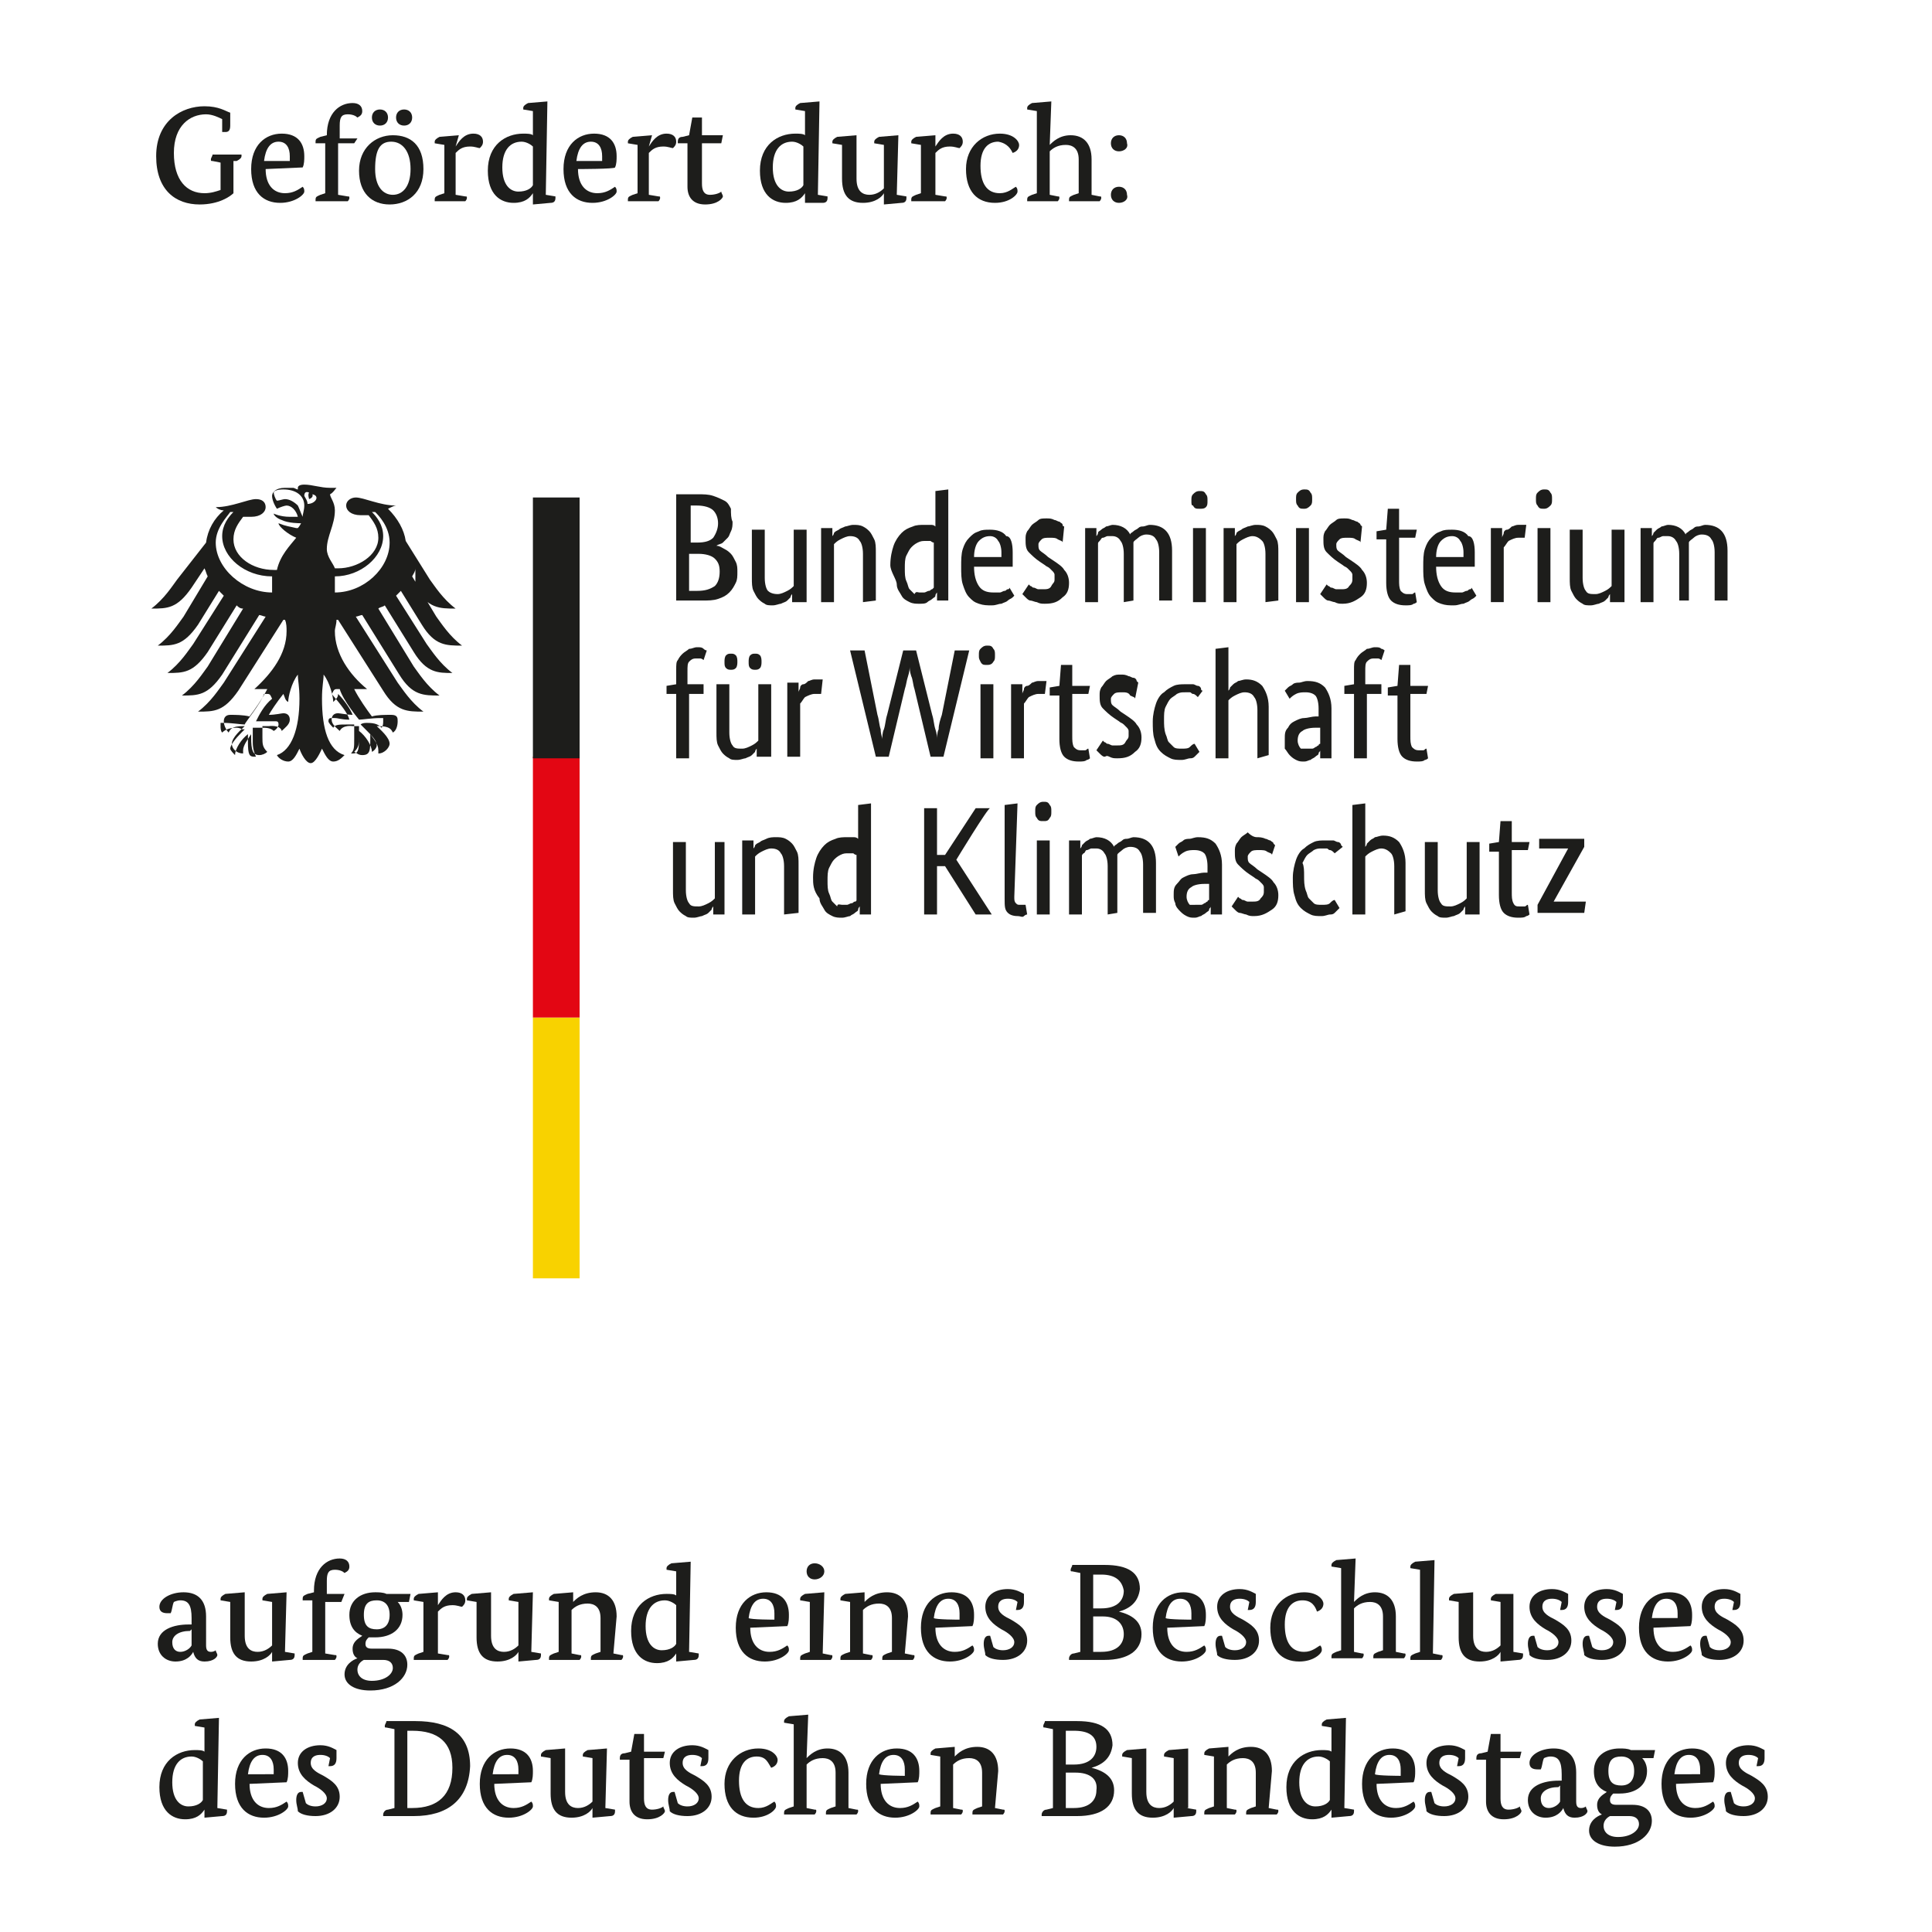 <?xml version="1.0" encoding="utf-8"?>
<!-- Generator: Adobe Illustrator 27.4.0, SVG Export Plug-In . SVG Version: 6.00 Build 0)  -->
<svg version="1.1" id="Ebene_1" xmlns="http://www.w3.org/2000/svg" xmlns:xlink="http://www.w3.org/1999/xlink" x="0px" y="0px"
	 viewBox="0 0 120 120" style="enable-background:new 0 0 120 120;" xml:space="preserve">
<style type="text/css">
	.st0{fill:#1D1D1B;}
	.st1{fill:#F8D200;}
	.st2{fill:#E30613;}
</style>
<g id="Foerderzusatz">
	<path class="st0" d="M13.8,7.4c-0.2-0.1-0.6-0.3-1-0.3c-1,0-2,0.7-2,2.4s0.8,2.5,1.9,2.5c0.4,0,0.7-0.1,1-0.2v-1.7l-0.5-0.1
		c-0.1,0-0.1,0-0.1-0.1c0-0.1,0.1-0.2,0.1-0.3H15c0,0,0,0,0,0.1c0,0.1-0.1,0.2-0.3,0.3l-0.2,0V12c-0.2,0.2-0.9,0.7-2.1,0.7
		c-1.5,0-2.7-0.9-2.7-3c0-2.2,1.6-3.1,3-3.1c0.9,0,1.3,0.3,1.6,0.4c0,0.3,0,0.8,0,0.8c0,0.3-0.1,0.4-0.3,0.4c-0.1,0-0.1,0-0.2,0
		L13.8,7.4L13.8,7.4z"/>
	<path class="st0" d="M16.5,10.5c0,1,0.5,1.5,1.2,1.5c0.5,0,0.8-0.2,1.1-0.4c0.1,0.1,0.1,0.2,0.1,0.3c0,0.2-0.6,0.7-1.5,0.7
		c-1,0-1.8-0.6-1.8-2.1s0.9-2.2,1.9-2.2s1.4,0.6,1.4,1.4c0,0.2,0,0.5-0.1,0.7L16.5,10.5L16.5,10.5z M18,10.1c0-0.1,0-0.2,0-0.4
		c0-0.5-0.2-0.9-0.7-0.9s-0.8,0.4-0.9,1.2H18z"/>
	<path class="st0" d="M22,8.9h-1v3.2l0.6,0.1c0.1,0,0.1,0,0.1,0.1c0,0.1-0.1,0.2-0.1,0.2h-2c0,0,0,0,0-0.1c0-0.2,0.1-0.2,0.3-0.3
		l0.3-0.1V8.9h-0.6c0,0,0,0,0-0.1c0-0.2,0.1-0.2,0.3-0.3l0.4-0.1V8.4c0-1.4,0.8-2,1.6-2c0.4,0,0.6,0.2,0.6,0.5
		c0,0.2-0.1,0.3-0.3,0.4c-0.1-0.1-0.3-0.2-0.6-0.2c-0.4,0-0.5,0.2-0.5,0.7c0,0.3,0,0.8,0,0.8h1.1L22,8.9L22,8.9z"/>
	<path class="st0" d="M26.3,10.5c0,1.5-1,2.2-2.1,2.2s-1.9-0.7-1.9-2.1s1-2.2,2.1-2.2S26.3,9,26.3,10.5z M23.6,7.8
		c-0.3,0-0.5-0.2-0.5-0.5c0-0.3,0.2-0.5,0.5-0.5c0.3,0,0.5,0.2,0.5,0.5C24.1,7.6,23.9,7.8,23.6,7.8z M23.3,10.5
		c0,1.1,0.5,1.6,1.1,1.6s1.1-0.5,1.1-1.6S25,8.8,24.3,8.8S23.3,9.3,23.3,10.5z M25.1,7.8c-0.3,0-0.5-0.2-0.5-0.5
		c0-0.3,0.2-0.5,0.5-0.5c0.3,0,0.5,0.2,0.5,0.5C25.6,7.6,25.4,7.8,25.1,7.8z"/>
	<path class="st0" d="M28.3,9.1L28.3,9.1c0.2-0.3,0.5-0.8,1.1-0.8c0.4,0,0.6,0.2,0.6,0.5c0,0.2-0.1,0.3-0.2,0.4
		c-0.1,0-0.3-0.1-0.6-0.1c-0.5,0-0.7,0.2-0.9,0.4v2.6l0.6,0.1c0.1,0,0.1,0,0.1,0.1c0,0.1-0.1,0.2-0.1,0.2H27c0,0,0,0,0-0.1
		c0-0.2,0.1-0.2,0.3-0.3l0.3-0.1V9l-0.6-0.1c0,0,0,0,0-0.1c0-0.1,0.1-0.2,0.3-0.3l1.2-0.1L28.3,9.1L28.3,9.1z"/>
	<path class="st0" d="M33.9,12.1l0.6,0.1c0,0,0,0,0,0.1c0,0.2-0.1,0.3-0.3,0.3l-1.1,0.1V12h0c-0.2,0.3-0.5,0.6-1.2,0.6
		c-0.8,0-1.6-0.5-1.6-2c0-1.6,1.1-2.3,2.2-2.3c0.2,0,0.5,0,0.6,0.1V6.9l-0.6-0.1c0,0,0-0.1,0-0.1c0-0.1,0.1-0.2,0.3-0.3l1.2-0.1
		L33.9,12.1L33.9,12.1z M33.1,9.1c-0.1-0.1-0.4-0.3-0.7-0.3c-0.7,0-1.2,0.5-1.2,1.6s0.5,1.5,1,1.5c0.5,0,0.8-0.2,0.9-0.4V9.1z"/>
	<path class="st0" d="M35.9,10.5c0,1,0.5,1.5,1.2,1.5c0.5,0,0.8-0.2,1.1-0.4c0.1,0.1,0.1,0.2,0.1,0.3c0,0.2-0.6,0.7-1.5,0.7
		c-1,0-1.8-0.6-1.8-2.1s0.9-2.2,1.9-2.2s1.4,0.6,1.4,1.4c0,0.2,0,0.5-0.1,0.7C38.2,10.5,35.9,10.5,35.9,10.5z M37.4,10.1
		c0-0.1,0-0.2,0-0.4c0-0.5-0.2-0.9-0.7-0.9c-0.5,0-0.8,0.4-0.9,1.2H37.4z"/>
	<path class="st0" d="M40.3,9.1L40.3,9.1c0.2-0.3,0.5-0.8,1.1-0.8c0.4,0,0.6,0.2,0.6,0.5c0,0.2-0.1,0.3-0.2,0.4
		c-0.1,0-0.3-0.1-0.6-0.1c-0.5,0-0.7,0.2-0.9,0.4v2.6l0.6,0.1c0.1,0,0.1,0,0.1,0.1c0,0.1-0.1,0.2-0.1,0.2H39c0,0,0,0,0-0.1
		c0-0.2,0.1-0.2,0.3-0.3l0.3-0.1V9l-0.6-0.1c0,0,0,0,0-0.1c0-0.1,0.1-0.2,0.3-0.3l1.2-0.1L40.3,9.1L40.3,9.1z"/>
	<path class="st0" d="M44.8,8.9h-1.2v2.5c0,0.4,0.1,0.7,0.5,0.7c0.3,0,0.6-0.1,0.7-0.2c0,0.1,0.1,0.2,0.1,0.3c0,0.1-0.3,0.5-1.1,0.5
		c-0.8,0-1.1-0.5-1.1-1.1V8.9h-0.6c0,0,0,0,0-0.1c0-0.2,0.1-0.3,0.3-0.3l0.4-0.1L43,7.3h0.6v1.1h1.3L44.8,8.9L44.8,8.9z"/>
	<path class="st0" d="M50.8,12.1l0.6,0.1c0,0,0,0,0,0.1c0,0.2-0.1,0.3-0.3,0.3L50,12.6V12h0c-0.2,0.3-0.5,0.6-1.2,0.6
		c-0.8,0-1.6-0.5-1.6-2c0-1.6,1.1-2.3,2.2-2.3c0.2,0,0.5,0,0.6,0.1V6.9l-0.6-0.1c0,0,0-0.1,0-0.1c0-0.1,0.1-0.2,0.3-0.3l1.2-0.1
		L50.8,12.1L50.8,12.1z M49.9,9.1c-0.1-0.1-0.4-0.3-0.7-0.3c-0.7,0-1.2,0.5-1.2,1.6s0.5,1.5,1,1.5c0.5,0,0.8-0.2,0.9-0.4V9.1z"/>
	<path class="st0" d="M55.7,12.1l0.6,0.1c0,0,0,0,0,0.1c0,0.2-0.1,0.3-0.3,0.3l-1.1,0.1V12h0c-0.1,0.2-0.5,0.6-1.3,0.6
		c-0.9,0-1.3-0.5-1.3-1.5V9l-0.6-0.1c0,0,0,0,0-0.1c0-0.1,0.1-0.2,0.3-0.3l1.2-0.1v2.7c0,0.8,0.4,1,0.8,1c0.4,0,0.7-0.2,0.9-0.4V9
		l-0.6-0.1c0,0,0,0,0-0.1c0-0.1,0.1-0.2,0.3-0.3l1.2-0.1L55.7,12.1L55.7,12.1z"/>
	<path class="st0" d="M58.1,9.1L58.1,9.1c0.2-0.3,0.5-0.8,1.1-0.8c0.4,0,0.6,0.2,0.6,0.5c0,0.2-0.1,0.3-0.2,0.4
		c-0.1,0-0.3-0.1-0.6-0.1c-0.5,0-0.7,0.2-0.9,0.4v2.6l0.6,0.1c0.1,0,0.1,0,0.1,0.1c0,0.1-0.1,0.2-0.1,0.2h-2.1c0,0,0,0,0-0.1
		c0-0.2,0.1-0.2,0.3-0.3l0.3-0.1V9l-0.6-0.1c0,0,0,0,0-0.1c0-0.1,0.1-0.2,0.3-0.3l1.2-0.1L58.1,9.1L58.1,9.1z"/>
	<path class="st0" d="M62,8.8c-0.6,0-1.1,0.4-1.1,1.5s0.4,1.7,1.2,1.7c0.5,0,0.8-0.3,1-0.4c0.1,0.1,0.1,0.2,0.1,0.3
		c0,0.2-0.5,0.7-1.4,0.7c-1.1,0-1.8-0.7-1.8-2.1s1-2.2,2.1-2.2c0.9,0,1.2,0.5,1.2,0.7c0,0.2-0.1,0.4-0.4,0.5
		C62.8,9.3,62.6,8.9,62,8.8L62,8.8z"/>
	<path class="st0" d="M65.2,9L65.2,9c0.2-0.2,0.6-0.6,1.3-0.6c0.8,0,1.3,0.5,1.3,1.5v2.2l0.5,0.1c0.1,0,0.1,0,0.1,0.1
		c0,0.1-0.1,0.2-0.1,0.2h-1.9c0,0,0,0,0-0.1c0-0.2,0.1-0.2,0.3-0.3l0.3-0.1V9.9C67,9.2,66.6,9,66.2,9c-0.5,0-0.8,0.2-1,0.4v2.7
		l0.5,0.1c0.1,0,0.1,0,0.1,0.1c0,0.1-0.1,0.2-0.1,0.2h-1.9c0,0,0,0,0-0.1c0-0.2,0.1-0.2,0.3-0.3l0.3-0.1V6.9l-0.6-0.1
		c0,0,0-0.1,0-0.1c0-0.1,0.1-0.2,0.3-0.3l1.2-0.1L65.2,9L65.2,9z"/>
	<path class="st0" d="M69.5,9.4c-0.3,0-0.5-0.2-0.5-0.5s0.2-0.5,0.5-0.5s0.5,0.2,0.5,0.5C70.1,9.2,69.8,9.4,69.5,9.4z M69.5,12.6
		c-0.3,0-0.5-0.2-0.5-0.5s0.2-0.5,0.5-0.5s0.5,0.2,0.5,0.5C70.1,12.4,69.8,12.6,69.5,12.6z"/>
	<path class="st0" d="M12.8,102.2c0,0.3,0.1,0.4,0.3,0.4c0.2,0,0.3-0.1,0.3-0.1c0,0.1,0.1,0.2,0.1,0.3c0,0.1-0.2,0.4-0.8,0.4
		c-0.4,0-0.6-0.2-0.7-0.6h0c-0.1,0.2-0.4,0.6-1.1,0.6c-0.6,0-1.1-0.4-1.1-1.1c0-0.9,1-1.2,1.9-1.2h0.2v-0.4c0-0.8-0.2-1.1-0.7-1.1
		c-0.2,0-0.4,0.1-0.4,0.1c-0.1,0.2-0.1,0.5-0.2,0.7c0,0-0.1,0-0.2,0c-0.3,0-0.5-0.1-0.5-0.4c0-0.5,0.7-0.9,1.5-0.9
		c0.9,0,1.4,0.5,1.4,1.5L12.8,102.2L12.8,102.2z M11.8,101.3c-0.7,0-1.1,0.3-1.1,0.7c0,0.4,0.2,0.6,0.5,0.6s0.6-0.2,0.7-0.4v-1
		L11.8,101.3L11.8,101.3z"/>
	<path class="st0" d="M17.7,102.6l0.6,0.1c0,0,0,0,0,0.1c0,0.2-0.1,0.3-0.3,0.3l-1.1,0.1v-0.6h0c-0.1,0.2-0.5,0.6-1.3,0.6
		c-0.9,0-1.3-0.5-1.3-1.5v-2.2l-0.6-0.1c0,0,0,0,0-0.1c0-0.1,0.1-0.2,0.3-0.3l1.2-0.1v2.7c0,0.8,0.4,1,0.8,1c0.4,0,0.7-0.2,0.9-0.4
		v-2.7l-0.6-0.1c0,0,0,0,0-0.1c0-0.1,0.1-0.2,0.3-0.3l1.2-0.1L17.7,102.6L17.7,102.6z"/>
	<path class="st0" d="M21.2,99.5h-1v3.2l0.6,0.1c0.1,0,0.1,0,0.1,0.1c0,0.1-0.1,0.2-0.1,0.2h-2c0,0,0,0,0-0.1c0-0.2,0.1-0.2,0.3-0.3
		l0.3-0.1v-3.2h-0.6c0,0,0,0,0-0.1c0-0.2,0.1-0.2,0.3-0.3l0.4-0.1v-0.1c0-1.4,0.8-2,1.6-2c0.4,0,0.6,0.2,0.6,0.5
		c0,0.2-0.1,0.3-0.3,0.4c-0.1-0.1-0.3-0.2-0.6-0.2c-0.4,0-0.5,0.2-0.5,0.7c0,0.3,0,0.8,0,0.8h1.1L21.2,99.5L21.2,99.5z"/>
	<path class="st0" d="M25.4,99.5h-0.7c0.2,0.2,0.3,0.5,0.3,0.8c0,0.9-0.7,1.4-1.7,1.4c-0.1,0-0.3,0-0.4,0c-0.1,0.1-0.2,0.2-0.2,0.4
		s0.1,0.3,0.4,0.3h1c0.8,0,1.2,0.4,1.2,1c0,0.8-0.8,1.6-2.3,1.6c-1,0-1.6-0.4-1.6-1c0-0.6,0.5-0.9,0.8-1v0c-0.2-0.1-0.3-0.3-0.3-0.6
		c0-0.5,0.5-0.7,0.6-0.8v0c-0.5-0.2-0.8-0.6-0.8-1.3c0-0.9,0.7-1.4,1.6-1.4c0.2,0,0.5,0,0.7,0.1h1.5L25.4,99.5L25.4,99.5z
		 M22.9,103.1c-0.1,0-0.2,0-0.3,0c-0.2,0.1-0.4,0.3-0.4,0.6c0,0.4,0.3,0.7,0.9,0.7c0.8,0,1.3-0.4,1.3-0.8c0-0.3-0.2-0.5-0.6-0.5
		H22.9z M22.6,100.3c0,0.7,0.3,0.9,0.8,0.9c0.5,0,0.8-0.3,0.8-0.9c0-0.6-0.3-0.9-0.8-0.9S22.6,99.6,22.6,100.3z"/>
	<path class="st0" d="M27.2,99.7L27.2,99.7c0.2-0.3,0.5-0.8,1.1-0.8c0.4,0,0.6,0.2,0.6,0.5c0,0.2-0.1,0.3-0.2,0.4
		c-0.1,0-0.3-0.1-0.6-0.1c-0.5,0-0.7,0.2-0.9,0.4v2.6l0.6,0.1c0.1,0,0.1,0,0.1,0.1c0,0.1-0.1,0.2-0.1,0.2h-2.1c0,0,0,0,0-0.1
		c0-0.2,0.1-0.2,0.3-0.3l0.3-0.1v-3.1l-0.6-0.1c0,0,0,0,0-0.1c0-0.1,0.1-0.2,0.3-0.3l1.2-0.1L27.2,99.7L27.2,99.7z"/>
	<path class="st0" d="M33,102.6l0.6,0.1c0,0,0,0,0,0.1c0,0.2-0.1,0.3-0.3,0.3l-1.1,0.1v-0.6h0c-0.1,0.2-0.5,0.6-1.3,0.6
		c-0.9,0-1.3-0.5-1.3-1.5v-2.2L29,99.4c0,0,0,0,0-0.1c0-0.1,0.1-0.2,0.3-0.3l1.2-0.1v2.7c0,0.8,0.4,1,0.8,1c0.4,0,0.7-0.2,0.9-0.4
		v-2.7l-0.6-0.1c0,0,0,0,0-0.1c0-0.1,0.1-0.2,0.3-0.3l1.2-0.1L33,102.6L33,102.6z"/>
	<path class="st0" d="M38.1,102.7l0.5,0.1c0.1,0,0.1,0,0.1,0.1c0,0.1-0.1,0.2-0.1,0.2h-1.9c0,0,0,0,0-0.1c0-0.2,0.1-0.2,0.3-0.3
		l0.3-0.1v-2.1c0-0.7-0.4-0.9-0.8-0.9c-0.5,0-0.8,0.2-1,0.4v2.7l0.5,0.1c0.1,0,0.1,0,0.1,0.1c0,0.1-0.1,0.2-0.1,0.2h-1.9
		c0,0,0,0,0-0.1c0-0.2,0.1-0.2,0.3-0.3l0.3-0.1v-3.1l-0.6-0.1c0,0,0,0,0-0.1c0-0.1,0.1-0.2,0.3-0.3l1.2-0.1l0,0.6h0
		c0.2-0.2,0.6-0.6,1.4-0.6c0.8,0,1.3,0.5,1.3,1.5L38.1,102.7L38.1,102.7z"/>
	<path class="st0" d="M42.8,102.6l0.6,0.1c0,0,0,0,0,0.1c0,0.2-0.1,0.3-0.3,0.3l-1.1,0.1v-0.5h0c-0.2,0.3-0.5,0.6-1.2,0.6
		c-0.8,0-1.6-0.5-1.6-2c0-1.6,1.1-2.3,2.2-2.3c0.2,0,0.5,0,0.6,0.1v-1.5l-0.6-0.1c0,0,0-0.1,0-0.1c0-0.1,0.1-0.2,0.3-0.3l1.2-0.1
		L42.8,102.6L42.8,102.6z M42,99.7c-0.1-0.1-0.4-0.3-0.7-0.3c-0.7,0-1.2,0.5-1.2,1.6s0.5,1.5,1,1.5c0.5,0,0.8-0.2,0.9-0.4V99.7
		L42,99.7z"/>
	<path class="st0" d="M46.6,101.1c0,1,0.5,1.5,1.2,1.5c0.5,0,0.8-0.2,1.1-0.4c0.1,0.1,0.1,0.2,0.1,0.3c0,0.2-0.6,0.7-1.5,0.7
		c-1,0-1.8-0.6-1.8-2.1s0.9-2.2,1.9-2.2c1,0,1.4,0.6,1.4,1.4c0,0.2,0,0.5-0.1,0.7L46.6,101.1L46.6,101.1z M48.1,100.6
		c0-0.1,0-0.2,0-0.4c0-0.5-0.2-0.9-0.7-0.9c-0.5,0-0.8,0.4-0.9,1.2C46.6,100.6,48.1,100.6,48.1,100.6z"/>
	<path class="st0" d="M51.1,102.7l0.5,0.1c0.1,0,0.1,0,0.1,0.1c0,0.1-0.1,0.2-0.1,0.2h-1.9c0,0,0,0,0-0.1c0-0.2,0.1-0.2,0.3-0.3
		l0.3-0.1v-3.1l-0.6-0.1c0,0,0,0,0-0.1c0-0.1,0.1-0.2,0.3-0.3l1.2-0.1L51.1,102.7L51.1,102.7z M50.6,98.1c-0.3,0-0.5-0.2-0.5-0.5
		c0-0.3,0.2-0.5,0.5-0.5c0.3,0,0.6,0.2,0.6,0.5C51.2,97.9,50.9,98.1,50.6,98.1z"/>
	<path class="st0" d="M56.2,102.7l0.5,0.1c0.1,0,0.1,0,0.1,0.1c0,0.1-0.1,0.2-0.1,0.2h-1.9c0,0,0,0,0-0.1c0-0.2,0.1-0.2,0.3-0.3
		l0.3-0.1v-2.1c0-0.7-0.4-0.9-0.8-0.9c-0.5,0-0.8,0.2-1,0.4v2.7l0.5,0.1c0.1,0,0.1,0,0.1,0.1c0,0.1-0.1,0.2-0.1,0.2h-1.9
		c0,0,0,0,0-0.1c0-0.2,0.1-0.2,0.3-0.3l0.3-0.1v-3.1l-0.6-0.1c0,0,0,0,0-0.1c0-0.1,0.1-0.2,0.3-0.3l1.2-0.1l0,0.6h0
		c0.2-0.2,0.6-0.6,1.4-0.6c0.8,0,1.3,0.5,1.3,1.5L56.2,102.7L56.2,102.7z"/>
	<path class="st0" d="M58.1,101.1c0,1,0.5,1.5,1.2,1.5c0.5,0,0.8-0.2,1.1-0.4c0.1,0.1,0.1,0.2,0.1,0.3c0,0.2-0.6,0.7-1.5,0.7
		c-1,0-1.8-0.6-1.8-2.1s0.9-2.2,1.9-2.2s1.4,0.6,1.4,1.4c0,0.2,0,0.5-0.1,0.7L58.1,101.1L58.1,101.1z M59.6,100.6c0-0.1,0-0.2,0-0.4
		c0-0.5-0.2-0.9-0.7-0.9c-0.5,0-0.8,0.4-0.9,1.2C58.1,100.6,59.6,100.6,59.6,100.6z"/>
	<path class="st0" d="M63.2,99.5c-0.1-0.1-0.3-0.2-0.6-0.2c-0.3,0-0.6,0.1-0.6,0.5s0.4,0.6,0.8,0.8c0.5,0.3,1,0.6,1,1.3
		c0,0.7-0.6,1.2-1.5,1.2c-0.5,0-0.9-0.1-1.1-0.3c0-0.2-0.1-0.4-0.1-0.7c0-0.3,0.1-0.5,0.3-0.5c0,0,0.1,0,0.1,0l0.2,0.7
		c0.1,0.1,0.3,0.2,0.6,0.2c0.4,0,0.7-0.2,0.7-0.5s-0.4-0.6-0.8-0.8c-0.5-0.3-1-0.7-1-1.4c0-0.7,0.6-1.1,1.4-1.1c0.5,0,0.8,0.2,1,0.3
		c0,0.1,0,0.3,0,0.5c0,0.3-0.1,0.5-0.4,0.5c0,0-0.1,0-0.1,0L63.2,99.5L63.2,99.5z"/>
	<path class="st0" d="M69.5,100.1L69.5,100.1c0.8,0.2,1.4,0.6,1.4,1.4c0,1-0.8,1.6-2.3,1.6h-2.2c0,0,0,0,0-0.1
		c0-0.1,0.1-0.3,0.3-0.3l0.4-0.1v-4.9l-0.5-0.1c-0.1,0-0.1,0-0.1-0.1c0-0.1,0.1-0.2,0.1-0.3h2c1.5,0,2.2,0.5,2.2,1.5
		C70.7,99.5,70.2,99.9,69.5,100.1z M68.4,97.8h-0.5v2.1h0.5c1,0,1.4-0.5,1.4-1.1C69.7,98.2,69.3,97.8,68.4,97.8L68.4,97.8z
		 M68.5,100.4h-0.6v2.2h0.5c1,0,1.4-0.5,1.4-1.1S69.4,100.4,68.5,100.4L68.5,100.4z"/>
	<path class="st0" d="M72.5,101.1c0,1,0.5,1.5,1.2,1.5c0.5,0,0.8-0.2,1.1-0.4c0.1,0.1,0.1,0.2,0.1,0.3c0,0.2-0.6,0.7-1.5,0.7
		c-1,0-1.8-0.6-1.8-2.1s0.9-2.2,1.9-2.2c1,0,1.4,0.6,1.4,1.4c0,0.2,0,0.5-0.1,0.7L72.5,101.1L72.5,101.1z M74,100.6
		c0-0.1,0-0.2,0-0.4c0-0.5-0.2-0.9-0.7-0.9s-0.8,0.4-0.9,1.2C72.5,100.6,74,100.6,74,100.6z"/>
	<path class="st0" d="M77.6,99.5c-0.1-0.1-0.3-0.2-0.6-0.2c-0.3,0-0.6,0.1-0.6,0.5s0.4,0.6,0.8,0.8c0.5,0.3,1,0.6,1,1.3
		c0,0.7-0.6,1.2-1.5,1.2c-0.5,0-0.9-0.1-1.1-0.3c0-0.2-0.1-0.4-0.1-0.7c0-0.3,0.1-0.5,0.3-0.5c0,0,0.1,0,0.1,0l0.2,0.7
		c0.1,0.1,0.3,0.2,0.6,0.2c0.4,0,0.7-0.2,0.7-0.5s-0.4-0.6-0.8-0.8c-0.5-0.3-1-0.7-1-1.4c0-0.7,0.6-1.1,1.4-1.1c0.5,0,0.8,0.2,1,0.3
		c0,0.1,0,0.3,0,0.5c0,0.3-0.1,0.5-0.4,0.5c0,0-0.1,0-0.1,0L77.6,99.5L77.6,99.5z"/>
	<path class="st0" d="M80.9,99.4c-0.6,0-1.1,0.4-1.1,1.5c0,1.1,0.4,1.7,1.2,1.7c0.5,0,0.8-0.3,1-0.4c0.1,0.1,0.1,0.2,0.1,0.3
		c0,0.2-0.5,0.7-1.4,0.7c-1.1,0-1.8-0.7-1.8-2.1s1-2.2,2.1-2.2c0.9,0,1.2,0.5,1.2,0.7c0,0.2-0.1,0.4-0.4,0.5
		C81.7,99.8,81.5,99.4,80.9,99.4L80.9,99.4z"/>
	<path class="st0" d="M84.1,99.5L84.1,99.5c0.2-0.2,0.6-0.6,1.3-0.6c0.8,0,1.3,0.5,1.3,1.5v2.2l0.5,0.1c0.1,0,0.1,0,0.1,0.1
		c0,0.1-0.1,0.2-0.1,0.2h-1.9c0,0,0,0,0-0.1c0-0.2,0.1-0.2,0.3-0.3l0.3-0.1v-2.1c0-0.7-0.4-0.9-0.8-0.9c-0.5,0-0.8,0.2-1,0.4v2.7
		l0.5,0.1c0.1,0,0.1,0,0.1,0.1c0,0.1-0.1,0.2-0.1,0.2h-1.9c0,0,0,0,0-0.1c0-0.2,0.1-0.2,0.3-0.3l0.3-0.1v-5.1l-0.6-0.1
		c0,0,0-0.1,0-0.1c0-0.1,0.1-0.2,0.3-0.3l1.2-0.1L84.1,99.5L84.1,99.5z"/>
	<path class="st0" d="M89,102.7l0.5,0.1c0.1,0,0.1,0,0.1,0.1c0,0.1-0.1,0.2-0.1,0.2h-1.9c0,0,0,0,0-0.1c0-0.2,0.1-0.2,0.3-0.3
		l0.3-0.1v-5.1l-0.6-0.1c0,0,0-0.1,0-0.1c0-0.1,0.1-0.2,0.3-0.3l1.2-0.1L89,102.7L89,102.7z"/>
	<path class="st0" d="M94,102.6l0.6,0.1c0,0,0,0,0,0.1c0,0.2-0.1,0.3-0.3,0.3l-1.1,0.1v-0.6h0c-0.1,0.2-0.5,0.6-1.3,0.6
		c-0.9,0-1.3-0.5-1.3-1.5v-2.2L90,99.4c0,0,0,0,0-0.1c0-0.1,0.1-0.2,0.3-0.3l1.2-0.1v2.7c0,0.8,0.4,1,0.8,1c0.4,0,0.7-0.2,0.9-0.4
		v-2.7l-0.6-0.1c0,0,0,0,0-0.1c0-0.1,0.1-0.2,0.3-0.3L94,99L94,102.6L94,102.6z"/>
	<path class="st0" d="M97,99.5c-0.1-0.1-0.3-0.2-0.6-0.2c-0.3,0-0.6,0.1-0.6,0.5s0.4,0.6,0.8,0.8c0.5,0.3,1,0.6,1,1.3
		c0,0.7-0.6,1.2-1.5,1.2c-0.5,0-0.9-0.1-1.1-0.3c0-0.2-0.1-0.4-0.1-0.7c0-0.3,0.1-0.5,0.3-0.5c0,0,0.1,0,0.1,0l0.2,0.7
		c0.1,0.1,0.3,0.2,0.6,0.2c0.4,0,0.7-0.2,0.7-0.5s-0.4-0.6-0.8-0.8c-0.5-0.3-1-0.7-1-1.4c0-0.7,0.6-1.1,1.4-1.1c0.5,0,0.8,0.2,1,0.3
		c0,0.1,0,0.3,0,0.5c0,0.3-0.1,0.5-0.4,0.5c0,0-0.1,0-0.1,0L97,99.5L97,99.5z"/>
	<path class="st0" d="M100.4,99.5c-0.1-0.1-0.3-0.2-0.6-0.2c-0.3,0-0.6,0.1-0.6,0.5s0.4,0.6,0.8,0.8c0.5,0.3,1,0.6,1,1.3
		c0,0.7-0.6,1.2-1.5,1.2c-0.5,0-0.9-0.1-1.1-0.3c0-0.2-0.1-0.4-0.1-0.7c0-0.3,0.1-0.5,0.3-0.5c0,0,0.1,0,0.1,0l0.2,0.7
		c0.1,0.1,0.3,0.2,0.6,0.2c0.4,0,0.7-0.2,0.7-0.5s-0.4-0.6-0.8-0.8c-0.5-0.3-1-0.7-1-1.4c0-0.7,0.6-1.1,1.4-1.1c0.5,0,0.8,0.2,1,0.3
		c0,0.1,0,0.3,0,0.5c0,0.3-0.1,0.5-0.4,0.5c0,0-0.1,0-0.1,0L100.4,99.5L100.4,99.5z"/>
	<path class="st0" d="M102.7,101.1c0,1,0.5,1.5,1.2,1.5c0.5,0,0.8-0.2,1.1-0.4c0.1,0.1,0.1,0.2,0.1,0.3c0,0.2-0.6,0.7-1.5,0.7
		c-1,0-1.8-0.6-1.8-2.1s0.9-2.2,1.9-2.2s1.4,0.6,1.4,1.4c0,0.2,0,0.5-0.1,0.7L102.7,101.1L102.7,101.1z M104.2,100.6
		c0-0.1,0-0.2,0-0.4c0-0.5-0.2-0.9-0.7-0.9c-0.5,0-0.8,0.4-0.9,1.2H104.2z"/>
	<path class="st0" d="M107.7,99.5c-0.1-0.1-0.3-0.2-0.6-0.2c-0.3,0-0.6,0.1-0.6,0.5s0.4,0.6,0.8,0.8c0.5,0.3,1,0.6,1,1.3
		c0,0.7-0.6,1.2-1.5,1.2c-0.5,0-0.9-0.1-1.1-0.3c0-0.2-0.1-0.4-0.1-0.7c0-0.3,0.1-0.5,0.3-0.5c0,0,0.1,0,0.1,0l0.2,0.7
		c0.1,0.1,0.3,0.2,0.6,0.2c0.4,0,0.7-0.2,0.7-0.5s-0.4-0.6-0.8-0.8c-0.5-0.3-1-0.7-1-1.4c0-0.7,0.6-1.1,1.4-1.1c0.5,0,0.8,0.2,1,0.3
		c0,0.1,0,0.3,0,0.5c0,0.3-0.1,0.5-0.4,0.5c0,0-0.1,0-0.1,0L107.7,99.5L107.7,99.5z"/>
	<path class="st0" d="M13.5,112.3l0.6,0.1c0,0,0,0,0,0.1c0,0.2-0.1,0.3-0.3,0.3l-1.1,0.1v-0.5h0c-0.2,0.3-0.5,0.6-1.2,0.6
		c-0.8,0-1.6-0.5-1.6-2c0-1.6,1.1-2.3,2.2-2.3c0.2,0,0.5,0,0.6,0.1v-1.5l-0.6-0.1c0,0,0-0.1,0-0.1c0-0.1,0.1-0.2,0.3-0.3l1.2-0.1
		L13.5,112.3L13.5,112.3z M12.6,109.4c-0.1-0.1-0.4-0.3-0.7-0.3c-0.7,0-1.2,0.5-1.2,1.6s0.5,1.5,1,1.5c0.5,0,0.8-0.2,0.9-0.4
		C12.6,111.9,12.6,109.4,12.6,109.4z"/>
	<path class="st0" d="M15.5,110.8c0,1,0.5,1.5,1.2,1.5c0.5,0,0.8-0.2,1.1-0.4c0.1,0.1,0.1,0.2,0.1,0.3c0,0.2-0.6,0.7-1.5,0.7
		c-1,0-1.8-0.6-1.8-2.1s0.9-2.2,1.9-2.2s1.4,0.6,1.4,1.4c0,0.2,0,0.5-0.1,0.7L15.5,110.8L15.5,110.8z M17,110.3c0-0.1,0-0.2,0-0.4
		c0-0.5-0.2-0.9-0.7-0.9c-0.5,0-0.8,0.4-0.9,1.2H17z"/>
	<path class="st0" d="M20.5,109.2c-0.1-0.1-0.3-0.2-0.6-0.2c-0.3,0-0.6,0.1-0.6,0.5s0.4,0.6,0.8,0.8c0.5,0.3,1,0.6,1,1.3
		c0,0.7-0.6,1.2-1.5,1.2c-0.5,0-0.9-0.1-1.1-0.3c0-0.2-0.1-0.4-0.1-0.7c0-0.3,0.1-0.5,0.3-0.5c0,0,0.1,0,0.1,0l0.2,0.7
		c0.1,0.1,0.3,0.2,0.6,0.2c0.4,0,0.7-0.2,0.7-0.5s-0.4-0.6-0.8-0.8c-0.5-0.3-1-0.7-1-1.4c0-0.7,0.6-1.1,1.4-1.1c0.5,0,0.8,0.2,1,0.3
		c0,0.1,0,0.3,0,0.5c0,0.3-0.1,0.5-0.4,0.5c0,0-0.1,0-0.1,0L20.5,109.2z"/>
	<path class="st0" d="M25.7,112.8h-1.9c0,0,0,0,0-0.1c0-0.1,0.1-0.3,0.3-0.3l0.4-0.1v-4.9l-0.5-0.1c-0.1,0-0.1,0-0.1-0.1
		c0-0.1,0.1-0.2,0.1-0.3h1.8c2.1,0,3.4,0.8,3.4,2.8C29.1,111.8,27.8,112.8,25.7,112.8L25.7,112.8z M25.6,107.5h-0.3v4.8h0.3
		c1.6,0,2.5-0.8,2.5-2.5C28.1,108.2,27.2,107.5,25.6,107.5z"/>
	<path class="st0" d="M30.7,110.8c0,1,0.5,1.5,1.2,1.5c0.5,0,0.8-0.2,1.1-0.4c0.1,0.1,0.1,0.2,0.1,0.3c0,0.2-0.6,0.7-1.5,0.7
		c-1,0-1.8-0.6-1.8-2.1s0.9-2.2,1.9-2.2c1,0,1.4,0.6,1.4,1.4c0,0.2,0,0.5-0.1,0.7L30.7,110.8L30.7,110.8z M32.2,110.3
		c0-0.1,0-0.2,0-0.4c0-0.5-0.2-0.9-0.7-0.9c-0.5,0-0.8,0.4-0.9,1.2H32.2z"/>
	<path class="st0" d="M37.6,112.3l0.6,0.1c0,0,0,0,0,0.1c0,0.2-0.1,0.3-0.3,0.3l-1.1,0.1v-0.6h0c-0.1,0.2-0.5,0.6-1.3,0.6
		c-0.9,0-1.3-0.5-1.3-1.5v-2.2l-0.6-0.1c0,0,0,0,0-0.1c0-0.1,0.1-0.2,0.3-0.3l1.2-0.1v2.7c0,0.8,0.4,1,0.8,1c0.4,0,0.7-0.2,0.9-0.4
		v-2.7l-0.6-0.1c0,0,0,0,0-0.1c0-0.1,0.1-0.2,0.3-0.3l1.2-0.1L37.6,112.3L37.6,112.3z"/>
	<path class="st0" d="M41.2,109.2H40v2.5c0,0.4,0.1,0.7,0.5,0.7c0.3,0,0.6-0.1,0.7-0.2c0,0.1,0.1,0.2,0.1,0.3s-0.3,0.5-1.1,0.5
		c-0.8,0-1.1-0.5-1.1-1.1v-2.6h-0.6c0,0,0,0,0-0.1c0-0.2,0.1-0.3,0.3-0.3l0.4-0.1l0.2-1.1H40v1.1h1.3L41.2,109.2L41.2,109.2z"/>
	<path class="st0" d="M43.6,109.2c-0.1-0.1-0.3-0.2-0.6-0.2c-0.3,0-0.6,0.1-0.6,0.5s0.4,0.6,0.8,0.8c0.5,0.3,1,0.6,1,1.3
		c0,0.7-0.6,1.2-1.5,1.2c-0.5,0-0.9-0.1-1.1-0.3c0-0.2-0.1-0.4-0.1-0.7c0-0.3,0.1-0.5,0.3-0.5c0,0,0.1,0,0.1,0l0.2,0.7
		c0.1,0.1,0.3,0.2,0.6,0.2c0.4,0,0.7-0.2,0.7-0.5s-0.4-0.6-0.8-0.8c-0.5-0.3-1-0.7-1-1.4c0-0.7,0.6-1.1,1.4-1.1c0.5,0,0.8,0.2,1,0.3
		c0,0.1,0,0.3,0,0.5c0,0.3-0.1,0.5-0.4,0.5c0,0-0.1,0-0.1,0S43.6,109.2,43.6,109.2z"/>
	<path class="st0" d="M47,109.1c-0.6,0-1.1,0.4-1.1,1.5s0.4,1.7,1.2,1.7c0.5,0,0.8-0.3,1-0.4c0.1,0.1,0.1,0.2,0.1,0.3
		c0,0.2-0.5,0.7-1.4,0.7c-1.1,0-1.8-0.7-1.8-2.1s1-2.2,2.1-2.2c0.9,0,1.2,0.5,1.2,0.7c0,0.2-0.1,0.4-0.4,0.5
		C47.7,109.5,47.6,109.1,47,109.1L47,109.1z"/>
	<path class="st0" d="M50.1,109.2L50.1,109.2c0.2-0.2,0.6-0.6,1.3-0.6c0.8,0,1.3,0.5,1.3,1.5v2.2l0.5,0.1c0.1,0,0.1,0,0.1,0.1
		c0,0.1-0.1,0.2-0.1,0.2h-1.9c0,0,0,0,0-0.1c0-0.2,0.1-0.2,0.3-0.3l0.3-0.1v-2.1c0-0.7-0.4-0.9-0.8-0.9c-0.5,0-0.8,0.2-1,0.4v2.7
		l0.5,0.1c0.1,0,0.1,0,0.1,0.1c0,0.1-0.1,0.2-0.1,0.2h-1.9c0,0,0,0,0-0.1c0-0.2,0.1-0.2,0.3-0.3l0.3-0.1v-5.1l-0.6-0.1
		c0,0,0-0.1,0-0.1c0-0.1,0.1-0.2,0.3-0.3l1.2-0.1L50.1,109.2L50.1,109.2z"/>
	<path class="st0" d="M54.7,110.8c0,1,0.5,1.5,1.2,1.5c0.5,0,0.8-0.2,1.1-0.4c0.1,0.1,0.1,0.2,0.1,0.3c0,0.2-0.6,0.7-1.5,0.7
		c-1,0-1.8-0.6-1.8-2.1s0.9-2.2,1.9-2.2c1,0,1.4,0.6,1.4,1.4c0,0.2,0,0.5-0.1,0.7L54.7,110.8L54.7,110.8z M56.2,110.3
		c0-0.1,0-0.2,0-0.4c0-0.5-0.2-0.9-0.7-0.9s-0.8,0.4-0.9,1.2C54.8,110.3,56.2,110.3,56.2,110.3z"/>
	<path class="st0" d="M61.8,112.3l0.5,0.1c0.1,0,0.1,0,0.1,0.1c0,0.1-0.1,0.2-0.1,0.2h-1.9c0,0,0,0,0-0.1c0-0.2,0.1-0.2,0.3-0.3
		l0.3-0.1v-2.1c0-0.7-0.4-0.9-0.8-0.9c-0.5,0-0.8,0.2-1,0.4v2.7l0.5,0.1c0.1,0,0.1,0,0.1,0.1c0,0.1-0.1,0.2-0.1,0.2h-1.9
		c0,0,0,0,0-0.1c0-0.2,0.1-0.2,0.3-0.3l0.3-0.1v-3.1l-0.6-0.1c0,0,0,0,0-0.1c0-0.1,0.1-0.2,0.3-0.3l1.2-0.1l0,0.6h0
		c0.2-0.2,0.6-0.6,1.4-0.6c0.8,0,1.3,0.5,1.3,1.5L61.8,112.3L61.8,112.3z"/>
	<path class="st0" d="M67.8,109.8L67.8,109.8c0.8,0.2,1.4,0.6,1.4,1.4c0,1-0.8,1.6-2.3,1.6h-2.2c0,0,0,0,0-0.1
		c0-0.1,0.1-0.3,0.3-0.3l0.4-0.1v-4.9l-0.5-0.1c-0.1,0-0.1,0-0.1-0.1c0-0.1,0.1-0.2,0.1-0.3h2c1.5,0,2.2,0.5,2.2,1.5
		C69,109.2,68.5,109.6,67.8,109.8L67.8,109.8z M66.7,107.5h-0.5v2.1h0.5c1,0,1.4-0.5,1.4-1.1C68.1,107.8,67.6,107.5,66.7,107.5
		L66.7,107.5z M66.8,110.1h-0.6v2.2h0.5c1,0,1.4-0.5,1.4-1.1C68.2,110.5,67.7,110.1,66.8,110.1L66.8,110.1z"/>
	<path class="st0" d="M73.7,112.3l0.6,0.1c0,0,0,0,0,0.1c0,0.2-0.1,0.3-0.3,0.3l-1.1,0.1v-0.6h0c-0.1,0.2-0.5,0.6-1.3,0.6
		c-0.9,0-1.3-0.5-1.3-1.5v-2.2l-0.6-0.1c0,0,0,0,0-0.1c0-0.1,0.1-0.2,0.3-0.3l1.2-0.1v2.7c0,0.8,0.4,1,0.8,1c0.4,0,0.7-0.2,0.9-0.4
		v-2.7l-0.6-0.1c0,0,0,0,0-0.1c0-0.1,0.1-0.2,0.3-0.3l1.2-0.1V112.3L73.7,112.3z"/>
	<path class="st0" d="M78.8,112.3l0.5,0.1c0.1,0,0.1,0,0.1,0.1c0,0.1-0.1,0.2-0.1,0.2h-1.9c0,0,0,0,0-0.1c0-0.2,0.1-0.2,0.3-0.3
		l0.3-0.1v-2.1c0-0.7-0.4-0.9-0.8-0.9c-0.5,0-0.8,0.2-1,0.4v2.7l0.5,0.1c0.1,0,0.1,0,0.1,0.1c0,0.1-0.1,0.2-0.1,0.2h-1.9
		c0,0,0,0,0-0.1c0-0.2,0.1-0.2,0.3-0.3l0.3-0.1v-3.1l-0.6-0.1c0,0,0,0,0-0.1c0-0.1,0.1-0.2,0.3-0.3l1.2-0.1l0,0.6h0
		c0.2-0.2,0.6-0.6,1.4-0.6c0.8,0,1.3,0.5,1.3,1.5L78.8,112.3L78.8,112.3z"/>
	<path class="st0" d="M83.5,112.3l0.6,0.1c0,0,0,0,0,0.1c0,0.2-0.1,0.3-0.3,0.3l-1.1,0.1v-0.5h0c-0.2,0.3-0.5,0.6-1.2,0.6
		c-0.8,0-1.6-0.5-1.6-2c0-1.6,1.1-2.3,2.2-2.3c0.2,0,0.5,0,0.6,0.1v-1.5l-0.6-0.1c0,0,0-0.1,0-0.1c0-0.1,0.1-0.2,0.3-0.3l1.2-0.1
		L83.5,112.3L83.5,112.3z M82.6,109.4c-0.1-0.1-0.4-0.3-0.7-0.3c-0.7,0-1.2,0.5-1.2,1.6s0.5,1.5,1,1.5c0.5,0,0.8-0.2,0.9-0.4V109.4z
		"/>
	<path class="st0" d="M85.5,110.8c0,1,0.5,1.5,1.2,1.5c0.5,0,0.8-0.2,1.1-0.4c0.1,0.1,0.1,0.2,0.1,0.3c0,0.2-0.6,0.7-1.5,0.7
		c-1,0-1.8-0.6-1.8-2.1s0.9-2.2,1.9-2.2s1.4,0.6,1.4,1.4c0,0.2,0,0.5-0.1,0.7L85.5,110.8L85.5,110.8z M87,110.3c0-0.1,0-0.2,0-0.4
		c0-0.5-0.2-0.9-0.7-0.9s-0.8,0.4-0.9,1.2C85.5,110.3,87,110.3,87,110.3z"/>
	<path class="st0" d="M90.6,109.2c-0.1-0.1-0.3-0.2-0.6-0.2c-0.3,0-0.6,0.1-0.6,0.5s0.4,0.6,0.8,0.8c0.5,0.3,1,0.6,1,1.3
		c0,0.7-0.6,1.2-1.5,1.2c-0.5,0-0.9-0.1-1.1-0.3c0-0.2-0.1-0.4-0.1-0.7c0-0.3,0.1-0.5,0.3-0.5c0,0,0.1,0,0.1,0l0.2,0.7
		c0.1,0.1,0.3,0.2,0.6,0.2c0.4,0,0.7-0.2,0.7-0.5s-0.4-0.6-0.8-0.8c-0.5-0.3-1-0.7-1-1.4c0-0.7,0.6-1.1,1.4-1.1c0.5,0,0.8,0.2,1,0.3
		c0,0.1,0,0.3,0,0.5c0,0.3-0.1,0.5-0.4,0.5c0,0-0.1,0-0.1,0S90.6,109.2,90.6,109.2z"/>
	<path class="st0" d="M94.4,109.2h-1.2v2.5c0,0.4,0.1,0.7,0.5,0.7c0.3,0,0.6-0.1,0.7-0.2c0,0.1,0.1,0.2,0.1,0.3s-0.3,0.5-1.1,0.5
		s-1.1-0.5-1.1-1.1v-2.6h-0.6c0,0,0,0,0-0.1c0-0.2,0.1-0.3,0.3-0.3l0.4-0.1l0.2-1.1h0.6v1.1h1.3L94.4,109.2L94.4,109.2z"/>
	<path class="st0" d="M97.9,111.9c0,0.3,0.1,0.4,0.3,0.4c0.2,0,0.3-0.1,0.3-0.1c0,0.1,0.1,0.2,0.1,0.3c0,0.1-0.2,0.4-0.8,0.4
		c-0.4,0-0.6-0.2-0.7-0.6h0c-0.1,0.2-0.4,0.6-1.1,0.6c-0.6,0-1.1-0.4-1.1-1.1c0-0.9,1-1.2,1.9-1.2h0.2v-0.4c0-0.8-0.2-1.1-0.7-1.1
		c-0.2,0-0.4,0.1-0.4,0.1c-0.1,0.2-0.1,0.5-0.2,0.7c0,0-0.1,0-0.2,0c-0.3,0-0.5-0.1-0.5-0.4c0-0.5,0.7-0.9,1.5-0.9
		c0.9,0,1.4,0.5,1.4,1.5L97.9,111.9L97.9,111.9z M96.8,111c-0.7,0-1.1,0.3-1.1,0.7c0,0.4,0.2,0.6,0.5,0.6c0.3,0,0.6-0.2,0.7-0.4v-1
		L96.8,111L96.8,111z"/>
	<path class="st0" d="M102.7,109.2H102c0.2,0.2,0.3,0.5,0.3,0.8c0,0.9-0.7,1.4-1.7,1.4c-0.1,0-0.3,0-0.4,0c-0.1,0.1-0.2,0.2-0.2,0.4
		c0,0.2,0.1,0.3,0.4,0.3h1c0.8,0,1.2,0.4,1.2,1c0,0.8-0.8,1.6-2.3,1.6c-1,0-1.6-0.4-1.6-1s0.5-0.9,0.8-1v0c-0.2-0.1-0.3-0.3-0.3-0.6
		c0-0.5,0.5-0.7,0.6-0.8v0c-0.5-0.2-0.8-0.6-0.8-1.3c0-0.9,0.7-1.4,1.6-1.4c0.2,0,0.5,0,0.7,0.1h1.5L102.7,109.2L102.7,109.2z
		 M100.3,112.8c-0.1,0-0.2,0-0.3,0c-0.2,0.1-0.4,0.3-0.4,0.6c0,0.4,0.3,0.7,0.9,0.7c0.8,0,1.3-0.4,1.3-0.8c0-0.3-0.2-0.5-0.6-0.5
		H100.3z M99.9,110c0,0.7,0.3,0.9,0.8,0.9c0.5,0,0.8-0.3,0.8-0.9c0-0.6-0.3-0.9-0.8-0.9C100.2,109.1,99.9,109.3,99.9,110L99.9,110z"
		/>
	<path class="st0" d="M104.1,110.8c0,1,0.5,1.5,1.2,1.5c0.5,0,0.8-0.2,1.1-0.4c0.1,0.1,0.1,0.2,0.1,0.3c0,0.2-0.6,0.7-1.5,0.7
		c-1,0-1.8-0.6-1.8-2.1s0.9-2.2,1.9-2.2s1.4,0.6,1.4,1.4c0,0.2,0,0.5-0.1,0.7L104.1,110.8L104.1,110.8z M105.6,110.3
		c0-0.1,0-0.2,0-0.4c0-0.5-0.2-0.9-0.7-0.9c-0.5,0-0.8,0.4-0.9,1.2H105.6z"/>
	<path class="st0" d="M109.2,109.2c-0.1-0.1-0.3-0.2-0.6-0.2c-0.3,0-0.6,0.1-0.6,0.5s0.4,0.6,0.8,0.8c0.5,0.3,1,0.6,1,1.3
		c0,0.7-0.6,1.2-1.5,1.2c-0.5,0-0.9-0.1-1.1-0.3c0-0.2-0.1-0.4-0.1-0.7c0-0.3,0.1-0.5,0.3-0.5c0,0,0.1,0,0.1,0l0.2,0.7
		c0.1,0.1,0.3,0.2,0.6,0.2c0.4,0,0.7-0.2,0.7-0.5s-0.4-0.6-0.8-0.8c-0.5-0.3-1-0.7-1-1.4c0-0.7,0.6-1.1,1.4-1.1c0.5,0,0.8,0.2,1,0.3
		c0,0.1,0,0.3,0,0.5c0,0.3-0.1,0.5-0.4,0.5c0,0-0.1,0-0.1,0L109.2,109.2L109.2,109.2z"/>
</g>
<g id="Bildwortmarke">
	<polygon class="st1" points="34.8,63.2 36,63.2 36,79.4 33.1,79.4 33.1,63.2 	"/>
	<polygon class="st2" points="34.8,47 36,47 36,63.2 33.1,63.2 33.1,47 	"/>
	<polygon class="st0" points="36,30.9 36,47.1 34.8,47.1 33.1,47.1 33.1,30.9 	"/>
	<path class="st0" d="M25.8,36.5c0.8,1.3,1.5,1.3,2.5,1.3c-0.8-0.6-1.3-1.4-1.6-1.8l-1.5-2.4c-0.1-0.7-0.5-1.4-1.1-2
		c0.2-0.1,0.4-0.2,0.5-0.2c-1,0-2-0.5-2.5-0.5c-0.3,0-0.6,0.2-0.6,0.5c0,0.3,0.3,0.6,0.9,0.6c0.1,0,0.3,0,0.5,0
		c0.3,0.4,0.6,0.8,0.6,1.4c0,1.1-1.3,1.9-2.5,1.9c-0.1,0-0.1,0-0.2,0c-0.1-0.3-0.5-0.7-0.5-1.2c0-0.8,0.5-1.5,0.5-2.4
		c0-0.5-0.3-0.8-0.3-1c0.2-0.1,0.3-0.3,0.4-0.4c-0.1,0-0.2,0-0.4,0c-0.6,0-1.1-0.2-1.6-0.2c-0.3,0-0.4,0.1-0.4,0.2c0,0,0,0.1,0,0.1
		c-0.1,0-0.2-0.1-0.3-0.1c-0.1,0-0.3,0-0.5,0c-0.6,0-0.8,0.3-0.8,0.5c0,0.2,0.1,0.5,0.3,0.8c0.2-0.1,0.5-0.2,0.6-0.2
		c0.3,0,0.6,0.3,0.7,0.7c-0.2,0-0.3,0-0.5,0c-0.6,0-1-0.2-1-0.2c0,0,0,0,0,0c0,0.1,0.2,0.3,0.5,0.4c0.4,0.2,1.1,0.2,1.2,0.2
		c0,0-0.1,0.2-0.2,0.3c0,0,0,0-0.1,0c-0.4-0.1-0.6-0.1-1.1-0.3c0,0,0,0,0,0c0,0.2,0.6,0.7,1.1,0.9c-0.4,0.5-1,1.1-1.2,2
		c-0.1,0-0.1,0-0.2,0c-1.3,0-2.5-0.8-2.5-1.9c0-0.6,0.3-1,0.6-1.4c0.2,0,0.4,0,0.5,0c0.6,0,0.9-0.3,0.9-0.6c0-0.3-0.2-0.5-0.6-0.5
		c-0.5,0-1.5,0.5-2.5,0.5c0.1,0.1,0.3,0.2,0.5,0.2c-0.6,0.5-1,1.2-1.1,2L11,36c-0.3,0.4-0.8,1.2-1.6,1.8c1,0,1.6,0,2.5-1.3l0.8-1.2
		c0.1,0.2,0.1,0.3,0.2,0.5l-1.5,2.5c-0.3,0.4-0.8,1.2-1.6,1.8c1,0,1.6,0,2.5-1.3l1.3-2.1c0.1,0.1,0.2,0.2,0.3,0.3l-1.9,3
		c-0.3,0.4-0.8,1.2-1.6,1.8c1,0,1.6,0,2.5-1.3l1.8-2.9c0.1,0.1,0.2,0.2,0.4,0.2l-2.2,3.6c-0.3,0.4-0.8,1.2-1.6,1.8
		c1,0,1.6,0,2.5-1.3l2.3-3.7c0.1,0,0.3,0.1,0.4,0.1l-2.6,4.1c-0.3,0.4-0.8,1.2-1.6,1.8c1,0,1.6,0,2.5-1.3l2.8-4.4c0,0,0.1,0,0.1,0
		c0.1,0.2,0.1,0.5,0.1,0.7c0,1.4-0.9,2.6-2,3.6c0.1,0,0.2,0,0.3,0c0.2,0,0.4,0,0.5,0c-0.3,0.6-0.8,1.3-1.1,1.7
		c-0.4-0.1-0.9-0.1-1.2-0.1s-0.4,0.2-0.4,0.4c0,0.3,0.2,0.6,0.3,0.7c0.1-0.2,0.2-0.4,0.9-0.4c0,0,0,0,0.1,0
		c-0.2,0.2-0.8,0.7-0.8,1.1c0,0.3,0.3,0.6,0.7,0.6c0-0.1,0-0.2,0-0.2c0-0.3,0.3-0.7,0.5-1c0,0.1,0,0.1,0,0.2c0,0.8,0.1,1.1,0.5,1.1
		c0.2,0,0.4-0.1,0.5-0.2c-0.3-0.3-0.3-0.5-0.3-0.9c0-0.1,0-0.2,0-0.4c0-0.1,0-0.2,0-0.3c0.2,0,0.2,0,0.4,0c0,0,0.7-0.1,0.8,0.3
		c0.2-0.2,0.5-0.4,0.5-0.7c0-0.2-0.1-0.4-0.4-0.4c-0.1,0-0.5,0.1-0.9,0.1c0.1-0.2,0.5-0.8,0.9-1.3c0.1,0.2,0.1,0.4,0.3,0.5
		c0-0.3,0.2-1.2,0.6-1.7c0,0.4,0.1,0.7,0.1,1.5c0,1.9-0.5,3.2-1.4,3.5c0.1,0.2,0.4,0.4,0.7,0.4c0.3,0,0.5-0.4,0.7-0.8
		c0.1,0.3,0.4,0.9,0.7,0.9s0.6-0.7,0.7-0.9c0.2,0.4,0.4,0.8,0.7,0.8c0.3,0,0.5-0.2,0.7-0.4c-1-0.3-1.4-1.6-1.4-3.5
		c0-0.8,0.1-1.1,0.1-1.5c0.4,0.5,0.6,1.4,0.6,1.7c0.2-0.2,0.3-0.3,0.3-0.5c0.4,0.4,0.8,1,0.9,1.3c-0.3,0-0.8-0.1-0.9-0.1
		c-0.3,0-0.4,0.2-0.4,0.4c0,0.3,0.3,0.5,0.5,0.7c0.2-0.4,0.8-0.3,0.8-0.3c0.1,0,0.2,0,0.4,0c0,0.1,0,0.2,0,0.3c0,0.1,0,0.3,0,0.4
		c0,0.4,0,0.6-0.3,0.9c0.1,0,0.2,0.2,0.5,0.2c0.5,0,0.5-0.3,0.5-1.1c0-0.1,0-0.1,0-0.2c0.2,0.3,0.5,0.6,0.5,1c0,0.1,0,0.1,0,0.2
		c0.4,0,0.7-0.4,0.7-0.6c0-0.4-0.6-0.9-0.8-1.1c0,0,0.1,0,0.1,0c0.7,0,0.8,0.2,0.9,0.4c0.2-0.1,0.3-0.4,0.3-0.7c0-0.2,0-0.4-0.4-0.4
		s-0.9,0-1.2,0.1c-0.3-0.4-0.8-1.1-1.1-1.7c0.1,0,0.3,0,0.5,0c0.1,0,0.2,0,0.3,0c-1.1-0.9-2-2.2-2-3.6c0-0.2,0.1-0.4,0.1-0.7
		c0,0,0.1,0,0.1,0l2.8,4.4c0.8,1.3,1.5,1.3,2.5,1.3c-0.8-0.6-1.3-1.4-1.6-1.8l-2.6-4.1c0.1,0,0.3-0.1,0.4-0.1l2.3,3.7
		c0.8,1.3,1.5,1.3,2.5,1.3c-0.8-0.6-1.3-1.4-1.6-1.8l-2.2-3.6c0.1-0.1,0.3-0.1,0.4-0.2l1.8,2.9c0.8,1.3,1.5,1.3,2.4,1.3
		c-0.8-0.6-1.3-1.4-1.6-1.8l-1.9-3c0.1-0.1,0.2-0.2,0.3-0.3l1.3,2.1c0.8,1.3,1.5,1.3,2.5,1.3c-0.8-0.6-1.3-1.4-1.6-1.8l-1.5-2.5
		c0.1-0.2,0.2-0.3,0.2-0.5L25.8,36.5L25.8,36.5z M13.4,33.7c0-0.9,0.7-1.6,0.9-1.9c0.1,0,0.1,0,0.2,0c-0.3,0.3-0.7,0.8-0.7,1.5
		c0,1.3,1.4,2.5,3.1,2.5c0,0.1,0,0.2,0,0.4c0,0.2,0,0.4,0,0.6C15.1,36.8,13.4,35.3,13.4,33.7z M15.9,44.8L15.9,44.8L15.9,44.8
		c0.5,0,0.8,0,1,0c0.1,0,0.2,0,0.2,0c0.1,0,0.2,0,0.2,0.2c0,0.1-0.1,0.3-0.3,0.4c-0.2-0.2-0.5-0.2-0.8-0.2c-0.2,0-0.4,0-0.5,0h0h0
		v0.1c0,0.1,0,0.2,0,0.4v0.2v0.2c0,0.4,0.1,0.7,0.2,0.9c0,0-0.1,0-0.1,0c-0.3,0-0.4-0.1-0.4-0.9c0-0.2,0-0.3,0-0.4v-0.1l0,0
		c-0.4,0.3-0.8,0.9-0.8,1.3c-0.1-0.1-0.3-0.3-0.3-0.4c0-0.2,0.3-0.6,0.7-1l0.2-0.2l0,0l-0.1,0c-0.1,0-0.2-0.1-0.4-0.1
		c-0.4,0-0.7,0.1-0.9,0.3c-0.1-0.1-0.1-0.3-0.1-0.4c0-0.1,0-0.1,0-0.2c0,0,0.1,0,0.2,0h0c0.5,0,1.1,0.1,1.3,0.1h0h0
		c0-0.1,1-1.3,1.2-1.9c0.1,0,0.1,0,0.2,0c0.2,0,0.2,0.1,0.3,0.3C16.4,43.8,16.1,44.4,15.9,44.8L15.9,44.8z M20.9,42.8
		c0.1,0,0.1,0,0.2,0c0.2,0.7,1.2,1.9,1.2,1.9h0h0c0.2,0,0.8-0.1,1.3-0.1h0c0.1,0,0.1,0,0.2,0c0,0,0,0.1,0,0.2c0,0.1,0,0.3-0.1,0.4
		c-0.2-0.2-0.4-0.3-0.9-0.3c-0.1,0-0.3,0-0.4,0.1h0l0,0l0.3,0.3c0.4,0.4,0.7,0.7,0.7,1c0,0.1-0.1,0.3-0.3,0.4c0-0.4-0.4-1-0.8-1.3
		l0,0v0.1c0,0.1,0,0.3,0,0.4c0,0.8-0.1,0.9-0.4,0.9c0,0-0.1,0-0.1,0c0.2-0.2,0.2-0.4,0.2-0.9v-0.2v-0.2c0-0.2,0-0.3,0-0.4v-0.1h0
		c-0.1,0-0.4,0-0.5,0c-0.4,0-0.7,0-0.8,0.2c-0.1-0.1-0.3-0.3-0.3-0.4c0-0.2,0.1-0.2,0.2-0.2c0.1,0,0.1,0,0.2,0
		c0.2,0,0.4,0.1,0.9,0.1h0v0c-0.1-0.4-0.5-0.9-1.1-1.6C20.7,43,20.7,42.8,20.9,42.8L20.9,42.8z M18.8,32.1c-0.1-0.2-0.2-0.5-0.3-0.7
		C18.3,31.2,18,31,17.7,31c-0.1,0-0.4,0.1-0.5,0.1c-0.1-0.1-0.2-0.4-0.2-0.5s0.2-0.2,0.6-0.2c0.8,0,1.3,0.4,1.3,1
		C18.9,31.7,18.8,31.9,18.8,32.1L18.8,32.1z M19.1,31.3c0-0.2-0.1-0.3-0.2-0.5c0-0.2,0.1-0.3,0.3-0.2c-0.1,0.1,0,0.4,0,0.4
		s0.3-0.1,0.2-0.3C19.9,30.8,19.6,31.3,19.1,31.3z M20.8,36.8c0-0.2,0-0.4,0-0.6c0-0.1,0-0.2,0-0.4c1.6,0,3-1.2,3-2.5
		c0-0.7-0.4-1.2-0.7-1.5c0.1,0,0.1,0,0.2,0c0.2,0.2,0.9,0.9,0.9,1.9C24.2,35.3,22.6,36.8,20.8,36.8z"/>
</g>
<g id="Name">
	<path class="st0" d="M45.5,32.4c0,0.2,0,0.4-0.1,0.6s-0.1,0.3-0.2,0.4c-0.1,0.1-0.2,0.2-0.3,0.3c-0.1,0.1-0.3,0.1-0.4,0.2v0
		c0.2,0,0.3,0.1,0.5,0.2c0.2,0.1,0.3,0.2,0.4,0.3c0.1,0.1,0.2,0.3,0.3,0.5c0.1,0.2,0.1,0.4,0.1,0.6c0,0.3,0,0.5-0.1,0.7
		c-0.1,0.2-0.2,0.4-0.4,0.6c-0.2,0.2-0.4,0.3-0.7,0.4s-0.6,0.1-1,0.1H42v-6.6h1.3c0.4,0,0.7,0,1,0.1c0.3,0.1,0.5,0.2,0.7,0.3
		c0.2,0.1,0.3,0.3,0.4,0.5C45.4,31.9,45.4,32.2,45.5,32.4L45.5,32.4z M44.6,32.5c0-0.3-0.1-0.6-0.3-0.8c-0.2-0.2-0.6-0.3-1-0.3h-0.4
		v2.3h0.4c0.5,0,0.8-0.1,1-0.3C44.5,33.1,44.6,32.8,44.6,32.5L44.6,32.5z M44.7,35.5c0-0.4-0.1-0.6-0.3-0.8c-0.2-0.2-0.6-0.3-1-0.3
		h-0.6v2.3h0.5c0.5,0,0.8-0.1,1.1-0.3C44.6,36.2,44.7,35.9,44.7,35.5L44.7,35.5z M49.9,37.4h-0.7v-0.5h0c0,0-0.1,0.1-0.1,0.2
		c-0.1,0.1-0.1,0.1-0.2,0.2c-0.1,0.1-0.2,0.1-0.4,0.2c-0.1,0-0.3,0.1-0.5,0.1c-0.2,0-0.4,0-0.5-0.1c-0.2-0.1-0.3-0.2-0.4-0.3
		c-0.1-0.1-0.2-0.3-0.3-0.5c-0.1-0.2-0.1-0.5-0.1-0.8v-3h0.8v3c0,0.4,0.1,0.7,0.2,0.8s0.3,0.2,0.6,0.2c0.2,0,0.4-0.1,0.6-0.2
		c0.2-0.1,0.3-0.2,0.4-0.3v-3.5h0.8V37.4L49.9,37.4z M53.6,37.4v-3c0-0.4-0.1-0.7-0.2-0.8c-0.1-0.2-0.3-0.3-0.6-0.3
		c-0.2,0-0.4,0.1-0.6,0.2c-0.2,0.1-0.3,0.2-0.4,0.3v3.6h-0.8v-4.6h0.7v0.5h0c0,0,0.1-0.1,0.1-0.2c0.1-0.1,0.1-0.1,0.3-0.2
		c0.1-0.1,0.2-0.1,0.4-0.2c0.1,0,0.3-0.1,0.5-0.1c0.2,0,0.4,0,0.6,0.1c0.2,0.1,0.3,0.2,0.4,0.3c0.1,0.1,0.2,0.3,0.3,0.5
		c0.1,0.2,0.1,0.5,0.1,0.8v3L53.6,37.4L53.6,37.4z M55.3,35.1c0-0.5,0.1-0.9,0.2-1.2s0.3-0.6,0.5-0.8s0.4-0.3,0.7-0.4
		c0.2-0.1,0.5-0.1,0.7-0.1c0.1,0,0.3,0,0.4,0c0.1,0,0.2,0,0.3,0.1v-2.2l0.8-0.1v6.9h-0.7v-0.5h0c0,0-0.1,0.1-0.1,0.2
		c0,0.1-0.1,0.1-0.2,0.2c-0.1,0.1-0.2,0.1-0.3,0.2s-0.3,0.1-0.5,0.1c-0.2,0-0.4,0-0.6-0.1c-0.2-0.1-0.4-0.2-0.5-0.4
		c-0.1-0.2-0.3-0.4-0.3-0.7S55.3,35.5,55.3,35.1L55.3,35.1z M57.1,36.8c0.1,0,0.2,0,0.3,0c0.1,0,0.2-0.1,0.3-0.1
		c0.1,0,0.1-0.1,0.2-0.1c0,0,0.1-0.1,0.1-0.1v-2.8c-0.1,0-0.2-0.1-0.2-0.1c-0.1,0-0.2,0-0.3,0c-0.2,0-0.3,0-0.5,0.1
		c-0.2,0.1-0.3,0.2-0.4,0.3s-0.2,0.3-0.3,0.5c-0.1,0.2-0.1,0.5-0.1,0.8c0,0.3,0,0.6,0.1,0.8c0.1,0.2,0.1,0.4,0.2,0.5
		c0.1,0.1,0.2,0.2,0.3,0.3C56.9,36.7,57,36.8,57.1,36.8L57.1,36.8z M62.9,34.3c0,0.2,0,0.4,0,0.5c0,0.1,0,0.3,0,0.4h-2.4
		c0,0.5,0.1,0.9,0.3,1.2c0.2,0.3,0.5,0.4,0.9,0.4c0.1,0,0.3,0,0.4,0c0.1,0,0.2-0.1,0.3-0.1c0.1,0,0.1-0.1,0.2-0.1s0.1-0.1,0.1-0.1
		l0.3,0.5c0,0-0.1,0.1-0.1,0.1c-0.1,0.1-0.2,0.1-0.3,0.2c-0.1,0.1-0.2,0.1-0.4,0.2c-0.2,0-0.3,0.1-0.6,0.1c-0.3,0-0.5,0-0.8-0.1
		s-0.4-0.2-0.6-0.4c-0.2-0.2-0.3-0.5-0.4-0.8c-0.1-0.3-0.1-0.7-0.1-1.1c0-0.4,0-0.8,0.1-1.1c0.1-0.3,0.2-0.5,0.4-0.7
		c0.2-0.2,0.3-0.3,0.6-0.4c0.2-0.1,0.4-0.1,0.7-0.1c0.4,0,0.8,0.1,1,0.4C62.8,33.3,62.9,33.8,62.9,34.3L62.9,34.3z M61.5,33.3
		c-0.3,0-0.5,0.1-0.7,0.3c-0.2,0.2-0.3,0.6-0.3,1h1.7c0,0,0-0.1,0-0.1c0-0.1,0-0.1,0-0.2c0-0.3-0.1-0.6-0.2-0.7
		C61.9,33.4,61.7,33.3,61.5,33.3L61.5,33.3z M66,33.7c0-0.1-0.1-0.1-0.3-0.2c-0.1-0.1-0.3-0.1-0.5-0.1c-0.2,0-0.4,0-0.5,0.1
		s-0.2,0.2-0.2,0.3c0,0.2,0,0.3,0.1,0.4c0.1,0.1,0.3,0.2,0.5,0.4l0.3,0.2c0.3,0.2,0.6,0.4,0.7,0.6c0.2,0.2,0.3,0.5,0.3,0.8
		c0,0.4-0.1,0.7-0.4,0.9c-0.3,0.3-0.6,0.4-1.1,0.4c-0.2,0-0.3,0-0.5-0.1c-0.1,0-0.3-0.1-0.4-0.1c-0.1,0-0.2-0.1-0.3-0.2
		c-0.1-0.1-0.1-0.1-0.2-0.2l0.4-0.6c0,0,0.1,0.1,0.1,0.1c0.1,0,0.1,0.1,0.2,0.1c0.1,0,0.2,0.1,0.3,0.1c0.1,0,0.2,0,0.3,0
		c0.2,0,0.4,0,0.5-0.2s0.2-0.2,0.2-0.4c0-0.1,0-0.2,0-0.3c0-0.1-0.1-0.2-0.1-0.2c-0.1-0.1-0.1-0.1-0.2-0.2c-0.1-0.1-0.2-0.1-0.3-0.2
		l-0.3-0.2c-0.3-0.2-0.5-0.4-0.7-0.6c-0.2-0.2-0.2-0.5-0.2-0.8c0-0.2,0-0.3,0.1-0.5c0.1-0.1,0.2-0.3,0.3-0.4
		c0.1-0.1,0.3-0.2,0.4-0.3s0.3-0.1,0.5-0.1s0.3,0,0.5,0.1c0.1,0,0.2,0.1,0.3,0.1c0.1,0.1,0.2,0.1,0.2,0.2s0.1,0.1,0.1,0.1L66,33.7
		L66,33.7z M69.8,37.4v-3c0-0.4-0.1-0.7-0.2-0.8c-0.1-0.2-0.3-0.3-0.5-0.3c-0.1,0-0.2,0-0.3,0s-0.2,0.1-0.3,0.1
		c-0.1,0-0.1,0.1-0.2,0.2c-0.1,0.1-0.1,0.1-0.1,0.2v3.6h-0.8v-4.6h0.7v0.5h0c0,0,0.1-0.1,0.1-0.2s0.1-0.1,0.2-0.2
		c0.1-0.1,0.2-0.1,0.3-0.2c0.1,0,0.3-0.1,0.4-0.1c0.5,0,0.9,0.2,1.1,0.6c0-0.1,0.1-0.1,0.2-0.2c0.1-0.1,0.2-0.1,0.3-0.2
		c0.1-0.1,0.2-0.1,0.3-0.1s0.3-0.1,0.4-0.1c0.9,0,1.4,0.5,1.4,1.6v3.1h-0.8v-3c0-0.4-0.1-0.7-0.2-0.8c-0.1-0.2-0.3-0.3-0.6-0.3
		c-0.2,0-0.4,0.1-0.5,0.2c-0.1,0.1-0.3,0.2-0.3,0.3c0,0.1,0,0.1,0,0.2c0,0.1,0,0.2,0,0.3v3.1L69.8,37.4L69.8,37.4z M74.9,37.4h-0.8
		v-4.6h0.8V37.4z M74.5,31.6c-0.2,0-0.3,0-0.4-0.2C74,31.4,74,31.3,74,31.1c0-0.2,0-0.3,0.1-0.4c0.1-0.1,0.2-0.2,0.4-0.2
		s0.3,0,0.4,0.2c0.1,0.1,0.1,0.2,0.1,0.4s0,0.3-0.1,0.4C74.8,31.6,74.7,31.6,74.5,31.6z M78.6,37.4v-3c0-0.4-0.1-0.7-0.2-0.8
		s-0.3-0.3-0.6-0.3c-0.2,0-0.4,0.1-0.6,0.2c-0.2,0.1-0.3,0.2-0.4,0.3v3.6h-0.8v-4.6h0.7v0.5h0c0,0,0.1-0.1,0.1-0.2
		c0.1-0.1,0.1-0.1,0.3-0.2c0.1-0.1,0.2-0.1,0.4-0.2c0.1,0,0.3-0.1,0.5-0.1c0.2,0,0.4,0,0.6,0.1c0.2,0.1,0.3,0.2,0.4,0.3
		s0.2,0.3,0.3,0.5s0.1,0.5,0.1,0.8v3L78.6,37.4L78.6,37.4z M81.3,37.4h-0.8v-4.6h0.8V37.4z M81,31.6c-0.2,0-0.3,0-0.4-0.2
		c-0.1-0.1-0.1-0.2-0.1-0.4c0-0.2,0-0.3,0.1-0.4c0.1-0.1,0.2-0.2,0.4-0.2s0.3,0,0.4,0.2c0.1,0.1,0.1,0.2,0.1,0.4s0,0.3-0.1,0.4
		C81.2,31.6,81.1,31.6,81,31.6z M84.5,33.7c0-0.1-0.1-0.1-0.3-0.2c-0.1-0.1-0.3-0.1-0.5-0.1c-0.2,0-0.4,0-0.5,0.1s-0.2,0.2-0.2,0.3
		c0,0.2,0,0.3,0.1,0.4c0.1,0.1,0.3,0.2,0.5,0.4l0.3,0.2c0.3,0.2,0.6,0.4,0.7,0.6c0.2,0.2,0.3,0.5,0.3,0.8c0,0.4-0.1,0.7-0.4,0.9
		s-0.6,0.4-1.1,0.4c-0.2,0-0.3,0-0.5-0.1c-0.1,0-0.3-0.1-0.4-0.1c-0.1,0-0.2-0.1-0.3-0.2c-0.1-0.1-0.1-0.1-0.2-0.2l0.4-0.6
		c0,0,0.1,0.1,0.1,0.1c0.1,0,0.1,0.1,0.2,0.1c0.1,0,0.2,0.1,0.3,0.1c0.1,0,0.2,0,0.3,0c0.2,0,0.4,0,0.5-0.2c0.1-0.1,0.2-0.2,0.2-0.4
		c0-0.1,0-0.2,0-0.3c0-0.1-0.1-0.2-0.1-0.2c-0.1-0.1-0.1-0.1-0.2-0.2c-0.1-0.1-0.2-0.1-0.3-0.2l-0.3-0.2c-0.3-0.2-0.5-0.4-0.7-0.6
		c-0.2-0.2-0.2-0.5-0.2-0.8c0-0.2,0-0.3,0.1-0.5c0.1-0.1,0.2-0.3,0.3-0.4c0.1-0.1,0.3-0.2,0.4-0.3s0.3-0.1,0.5-0.1s0.3,0,0.5,0.1
		c0.1,0,0.2,0.1,0.3,0.1c0.1,0.1,0.2,0.1,0.2,0.2c0.1,0.1,0.1,0.1,0.1,0.1L84.5,33.7L84.5,33.7z M87.9,33.4h-1v2.6
		c0,0.3,0,0.5,0.1,0.7c0.1,0.1,0.2,0.2,0.4,0.2c0.1,0,0.2,0,0.3,0c0.1,0,0.1-0.1,0.2-0.1l0.1,0.6c0,0-0.1,0.1-0.2,0.1
		c-0.1,0.1-0.3,0.1-0.5,0.1c-0.4,0-0.7-0.1-0.9-0.3s-0.3-0.6-0.3-1.1v-2.7h-0.6v-0.5l0.6-0.1l0.1-1.3h0.7v1.3H88L87.9,33.4
		L87.9,33.4z M91.6,34.3c0,0.2,0,0.4,0,0.5c0,0.1,0,0.3,0,0.4h-2.4c0,0.5,0.1,0.9,0.3,1.2c0.2,0.3,0.5,0.4,0.9,0.4
		c0.1,0,0.3,0,0.4,0c0.1,0,0.2-0.1,0.3-0.1c0.1,0,0.1-0.1,0.2-0.1c0.1,0,0.1-0.1,0.1-0.1l0.3,0.5c0,0-0.1,0.1-0.1,0.1
		c-0.1,0.1-0.2,0.1-0.3,0.2c-0.1,0.1-0.2,0.1-0.4,0.2c-0.2,0-0.3,0.1-0.6,0.1c-0.3,0-0.5,0-0.8-0.1s-0.4-0.2-0.6-0.4
		c-0.2-0.2-0.3-0.5-0.4-0.8s-0.1-0.7-0.1-1.1c0-0.4,0-0.8,0.1-1.1c0.1-0.3,0.2-0.5,0.4-0.7s0.3-0.3,0.6-0.4c0.2-0.1,0.4-0.1,0.7-0.1
		c0.4,0,0.8,0.1,1,0.4C91.5,33.3,91.6,33.8,91.6,34.3L91.6,34.3z M90.2,33.3c-0.3,0-0.5,0.1-0.7,0.3c-0.2,0.2-0.3,0.6-0.3,1h1.7
		c0,0,0-0.1,0-0.1c0-0.1,0-0.1,0-0.2c0-0.3-0.1-0.6-0.2-0.7C90.6,33.4,90.4,33.3,90.2,33.3L90.2,33.3z M94.7,33.4c0,0-0.1,0-0.1,0
		c-0.1,0-0.2,0-0.3,0c-0.2,0-0.4,0.1-0.6,0.2c-0.1,0.1-0.2,0.3-0.3,0.4v3.4h-0.8v-4.6h0.7v0.6h0c0-0.1,0.1-0.2,0.1-0.3
		c0-0.1,0.1-0.2,0.2-0.2s0.2-0.1,0.3-0.2c0.1,0,0.2-0.1,0.4-0.1c0.1,0,0.2,0,0.3,0c0.1,0,0.1,0,0.2,0L94.7,33.4L94.7,33.4z
		 M96.3,37.4h-0.8v-4.6h0.8V37.4z M95.9,31.6c-0.2,0-0.3,0-0.4-0.2c-0.1-0.1-0.1-0.2-0.1-0.4s0-0.3,0.1-0.4c0.1-0.1,0.2-0.2,0.4-0.2
		s0.3,0,0.4,0.2c0.1,0.1,0.1,0.2,0.1,0.4s0,0.3-0.1,0.4C96.1,31.6,96,31.6,95.9,31.6z M100.7,37.4H100v-0.5h0c0,0-0.1,0.1-0.1,0.2
		c-0.1,0.1-0.1,0.1-0.2,0.2c-0.1,0.1-0.2,0.1-0.4,0.2c-0.1,0-0.3,0.1-0.5,0.1c-0.2,0-0.4,0-0.5-0.1c-0.2-0.1-0.3-0.2-0.4-0.3
		s-0.2-0.3-0.3-0.5c-0.1-0.2-0.1-0.5-0.1-0.8v-3h0.8v3c0,0.4,0.1,0.7,0.2,0.8c0.1,0.2,0.3,0.2,0.6,0.2c0.2,0,0.4-0.1,0.6-0.2
		s0.3-0.2,0.4-0.3v-3.5h0.8V37.4L100.7,37.4z M104.3,37.4v-3c0-0.4-0.1-0.7-0.2-0.8c-0.1-0.2-0.3-0.3-0.5-0.3c-0.1,0-0.2,0-0.3,0
		c-0.1,0-0.2,0.1-0.3,0.1c-0.1,0-0.1,0.1-0.2,0.2c-0.1,0.1-0.1,0.1-0.1,0.2v3.6h-0.8v-4.6h0.7v0.5h0c0,0,0.1-0.1,0.1-0.2
		c0.1-0.1,0.1-0.1,0.2-0.2s0.2-0.1,0.3-0.2c0.1,0,0.3-0.1,0.4-0.1c0.5,0,0.9,0.2,1.1,0.6c0-0.1,0.1-0.1,0.2-0.2
		c0.1-0.1,0.2-0.1,0.3-0.2c0.1-0.1,0.2-0.1,0.3-0.1c0.1,0,0.3-0.1,0.4-0.1c0.9,0,1.4,0.5,1.4,1.6v3.1h-0.8v-3c0-0.4-0.1-0.7-0.2-0.8
		c-0.1-0.2-0.3-0.3-0.6-0.3c-0.2,0-0.4,0.1-0.5,0.2c-0.1,0.1-0.3,0.2-0.3,0.3c0,0.1,0,0.1,0,0.2c0,0.1,0,0.2,0,0.3v3.1H104.3
		L104.3,37.4z M43.7,43.1h-0.9v4H42v-4h-0.6v-0.5l0.6-0.1v-0.9c0-0.3,0-0.5,0.1-0.6c0.1-0.2,0.2-0.3,0.3-0.4s0.3-0.2,0.4-0.3
		c0.2,0,0.3-0.1,0.5-0.1c0.2,0,0.3,0,0.4,0.1s0.2,0.1,0.2,0.1l-0.2,0.6c0,0-0.1-0.1-0.2-0.1c-0.1,0-0.2,0-0.3,0
		c-0.2,0-0.3,0.1-0.4,0.2c-0.1,0.1-0.1,0.3-0.1,0.6v0.8h1L43.7,43.1L43.7,43.1z M47.7,47H47v-0.5h0c0,0-0.1,0.1-0.1,0.2
		c-0.1,0.1-0.1,0.1-0.2,0.2s-0.2,0.1-0.4,0.2c-0.1,0-0.3,0.1-0.5,0.1c-0.2,0-0.4,0-0.5-0.1c-0.2-0.1-0.3-0.2-0.4-0.3
		s-0.2-0.3-0.3-0.5c-0.1-0.2-0.1-0.5-0.1-0.8v-3h0.8v3c0,0.4,0.1,0.7,0.2,0.8c0.1,0.2,0.3,0.2,0.6,0.2c0.2,0,0.4-0.1,0.6-0.2
		c0.2-0.1,0.3-0.2,0.4-0.3v-3.5h0.8V47L47.7,47z M45.8,41.1c0,0.1,0,0.3-0.1,0.4c-0.1,0.1-0.2,0.1-0.3,0.1c-0.1,0-0.2,0-0.3-0.1
		c-0.1-0.1-0.1-0.2-0.1-0.4c0-0.1,0-0.3,0.1-0.4c0.1-0.1,0.2-0.1,0.3-0.1c0.1,0,0.2,0,0.3,0.1C45.8,40.8,45.8,41,45.8,41.1z
		 M47.3,41.1c0,0.1,0,0.3-0.1,0.4c-0.1,0.1-0.2,0.1-0.3,0.1s-0.2,0-0.3-0.1s-0.1-0.2-0.1-0.4c0-0.1,0-0.3,0.1-0.4
		c0.1-0.1,0.2-0.1,0.3-0.1s0.2,0,0.3,0.1C47.3,40.8,47.3,41,47.3,41.1z M51,43.1c0,0-0.1,0-0.1,0s-0.2,0-0.3,0
		c-0.2,0-0.4,0.1-0.6,0.2c-0.1,0.1-0.2,0.3-0.3,0.4V47h-0.8v-4.6h0.7v0.6h0c0-0.1,0.1-0.2,0.1-0.3s0.1-0.2,0.2-0.2s0.2-0.1,0.3-0.2
		c0.1,0,0.2-0.1,0.4-0.1c0.1,0,0.2,0,0.3,0c0.1,0,0.1,0,0.2,0L51,43.1L51,43.1z M60.2,40.4l-1.6,6.6h-0.8l-1-4.2
		c-0.1-0.3-0.1-0.6-0.2-0.8c-0.1-0.3-0.1-0.5-0.1-0.6h0c0,0.1,0,0.3-0.1,0.6c-0.1,0.3-0.1,0.5-0.2,0.8l-1,4.2h-0.8l-1.6-6.6h0.9
		l0.8,4c0.1,0.3,0.1,0.6,0.2,0.9c0,0.3,0.1,0.5,0.1,0.6h0c0-0.1,0-0.4,0.1-0.6c0.1-0.3,0.1-0.6,0.2-0.9l1-4h0.8l1,4
		c0.1,0.3,0.1,0.6,0.2,0.9c0.1,0.3,0.1,0.5,0.1,0.6h0c0-0.1,0-0.4,0.1-0.6c0-0.3,0.1-0.6,0.2-0.9l0.8-4L60.2,40.4L60.2,40.4z
		 M61.7,47.1h-0.8v-4.6h0.8V47.1z M61.3,41.3c-0.2,0-0.3,0-0.4-0.2s-0.1-0.2-0.1-0.4s0-0.3,0.1-0.4c0.1-0.1,0.2-0.2,0.4-0.2
		c0.2,0,0.3,0,0.4,0.2c0.1,0.1,0.1,0.2,0.1,0.4c0,0.2,0,0.3-0.1,0.4C61.6,41.3,61.4,41.3,61.3,41.3z M64.9,43.1c0,0-0.1,0-0.1,0
		c-0.1,0-0.2,0-0.3,0c-0.2,0-0.4,0.1-0.6,0.2c-0.1,0.1-0.2,0.3-0.3,0.4v3.4h-0.8v-4.6h0.7v0.6h0c0-0.1,0.1-0.2,0.1-0.3
		s0.1-0.2,0.2-0.2s0.2-0.1,0.3-0.2c0.1,0,0.2-0.1,0.4-0.1c0.1,0,0.2,0,0.3,0c0.1,0,0.1,0,0.2,0L64.9,43.1L64.9,43.1z M67.6,43.1h-1
		v2.6c0,0.3,0,0.5,0.1,0.7c0.1,0.1,0.2,0.2,0.4,0.2c0.1,0,0.2,0,0.3,0c0.1,0,0.1-0.1,0.2-0.1l0.1,0.6c0,0-0.1,0.1-0.2,0.1
		c-0.1,0.1-0.3,0.1-0.5,0.1c-0.4,0-0.7-0.1-0.9-0.3c-0.2-0.2-0.3-0.6-0.3-1.1v-2.7h-0.6v-0.5l0.6-0.1l0.1-1.3h0.7v1.3h1.1L67.6,43.1
		L67.6,43.1z M70.5,43.4c0-0.1-0.1-0.1-0.3-0.2C70.1,43,69.9,43,69.7,43c-0.2,0-0.4,0-0.5,0.1c-0.1,0.1-0.2,0.2-0.2,0.3
		c0,0.2,0,0.3,0.1,0.4c0.1,0.1,0.3,0.2,0.5,0.4l0.3,0.2c0.3,0.2,0.6,0.4,0.7,0.6c0.2,0.2,0.3,0.5,0.3,0.8c0,0.4-0.1,0.7-0.4,0.9
		c-0.3,0.3-0.6,0.4-1.1,0.4c-0.2,0-0.3,0-0.5-0.1S68.7,47,68.6,47c-0.1,0-0.2-0.1-0.3-0.2c-0.1-0.1-0.1-0.1-0.2-0.2l0.4-0.6
		c0,0,0.1,0.1,0.1,0.1c0.1,0,0.1,0.1,0.2,0.1c0.1,0,0.2,0.1,0.3,0.1c0.1,0,0.2,0,0.3,0c0.2,0,0.4,0,0.5-0.2s0.2-0.2,0.2-0.4
		c0-0.1,0-0.2,0-0.3c0-0.1-0.1-0.2-0.1-0.2c-0.1-0.1-0.1-0.1-0.2-0.2c-0.1-0.1-0.2-0.1-0.3-0.2l-0.3-0.2c-0.3-0.2-0.5-0.4-0.7-0.6
		c-0.2-0.2-0.2-0.5-0.2-0.8c0-0.2,0-0.3,0.1-0.5c0.1-0.1,0.2-0.3,0.3-0.4c0.1-0.1,0.3-0.2,0.4-0.3c0.2-0.1,0.3-0.1,0.5-0.1
		s0.3,0,0.5,0.1c0.1,0,0.2,0.1,0.3,0.1s0.2,0.1,0.2,0.2c0.1,0.1,0.1,0.1,0.1,0.1L70.5,43.4L70.5,43.4z M74.4,43.3
		C74.4,43.3,74.4,43.3,74.4,43.3c-0.1-0.1-0.2-0.2-0.3-0.2c-0.1,0-0.1-0.1-0.2-0.1c-0.1,0-0.2,0-0.3,0c-0.2,0-0.3,0-0.5,0.1
		c-0.1,0.1-0.3,0.2-0.4,0.3c-0.1,0.1-0.2,0.3-0.3,0.5c-0.1,0.2-0.1,0.5-0.1,0.8c0,0.3,0,0.6,0.1,0.9c0.1,0.2,0.1,0.4,0.2,0.5
		s0.2,0.2,0.3,0.3c0.1,0.1,0.3,0.1,0.5,0.1c0.2,0,0.4,0,0.5-0.1s0.2-0.2,0.3-0.2l0.3,0.5c0,0-0.1,0.1-0.1,0.1
		c-0.1,0.1-0.1,0.1-0.2,0.2c-0.1,0.1-0.2,0.1-0.3,0.1c-0.1,0-0.3,0.1-0.5,0.1c-0.3,0-0.5,0-0.7-0.1s-0.4-0.2-0.6-0.4
		c-0.2-0.2-0.3-0.4-0.4-0.8c-0.1-0.3-0.1-0.7-0.1-1.1s0.1-0.8,0.2-1.1s0.3-0.6,0.5-0.7c0.2-0.2,0.4-0.3,0.6-0.4
		c0.2-0.1,0.5-0.1,0.7-0.1c0.2,0,0.3,0,0.5,0c0.1,0,0.2,0.1,0.3,0.1c0.1,0,0.2,0.1,0.2,0.2s0.1,0.1,0.1,0.1L74.4,43.3L74.4,43.3z
		 M78.1,47.1v-3c0-0.4-0.1-0.7-0.2-0.8c-0.1-0.2-0.3-0.3-0.6-0.3c-0.2,0-0.4,0.1-0.6,0.2s-0.3,0.2-0.4,0.3v3.6h-0.8v-6.8l0.8-0.1
		v2.7h0c0,0,0.1-0.1,0.1-0.2c0.1-0.1,0.1-0.1,0.2-0.2c0.1-0.1,0.2-0.1,0.3-0.2c0.1,0,0.3-0.1,0.5-0.1c0.4,0,0.7,0.1,1,0.4
		c0.2,0.3,0.4,0.7,0.4,1.3v3L78.1,47.1L78.1,47.1z M79.8,45.9c0-0.3,0-0.5,0.2-0.7c0.1-0.2,0.2-0.3,0.4-0.4c0.2-0.1,0.4-0.2,0.6-0.2
		c0.2,0,0.5-0.1,0.7-0.1h0.2V44c0-0.4-0.1-0.7-0.2-0.8c-0.1-0.1-0.3-0.2-0.6-0.2c-0.2,0-0.4,0-0.6,0.1s-0.3,0.2-0.4,0.3l-0.3-0.5
		c0,0,0.1-0.1,0.2-0.2c0.1-0.1,0.2-0.1,0.3-0.2s0.3-0.1,0.4-0.1c0.1,0,0.3-0.1,0.5-0.1c0.5,0,0.8,0.1,1.1,0.4
		c0.2,0.3,0.4,0.7,0.4,1.3v2.1c0,0.2,0,0.4,0,0.6c0,0.2,0,0.3,0,0.4H82l0-0.5h0c0,0.1-0.1,0.1-0.1,0.2c0,0.1-0.1,0.1-0.2,0.2
		c-0.1,0.1-0.2,0.1-0.3,0.2c-0.1,0-0.2,0.1-0.4,0.1c-0.2,0-0.3,0-0.5-0.1c-0.2-0.1-0.3-0.2-0.4-0.3s-0.2-0.3-0.3-0.4
		C79.8,46.3,79.8,46.1,79.8,45.9L79.8,45.9z M81.2,46.5c0.1,0,0.2,0,0.3,0c0.1,0,0.2-0.1,0.2-0.1c0.1,0,0.1-0.1,0.2-0.1
		c0-0.1,0.1-0.1,0.1-0.1v-1h-0.3c-0.4,0-0.7,0.1-0.8,0.2c-0.2,0.1-0.3,0.3-0.3,0.6c0,0.2,0.1,0.4,0.2,0.5
		C80.8,46.5,81,46.5,81.2,46.5L81.2,46.5z M85.8,43.1h-0.9v4h-0.8v-4h-0.6v-0.5l0.6-0.1v-0.9c0-0.3,0-0.5,0.1-0.6
		c0.1-0.2,0.2-0.3,0.3-0.4s0.3-0.2,0.4-0.3c0.2,0,0.3-0.1,0.5-0.1c0.2,0,0.3,0,0.4,0.1c0.1,0,0.2,0.1,0.2,0.1l-0.2,0.6
		c0,0-0.1-0.1-0.2-0.1c-0.1,0-0.2,0-0.3,0c-0.2,0-0.3,0.1-0.4,0.2s-0.1,0.3-0.1,0.6v0.8h1L85.8,43.1L85.8,43.1z M88.6,43.1h-1v2.6
		c0,0.3,0,0.5,0.1,0.7c0.1,0.1,0.2,0.2,0.4,0.2c0.1,0,0.2,0,0.3,0c0.1,0,0.1-0.1,0.2-0.1l0.1,0.6c0,0-0.1,0.1-0.2,0.1
		c-0.1,0.1-0.3,0.1-0.5,0.1c-0.4,0-0.7-0.1-0.9-0.3c-0.2-0.2-0.3-0.6-0.3-1.1v-2.7h-0.6v-0.5l0.6-0.1l0.1-1.3h0.7v1.3h1.1L88.6,43.1
		L88.6,43.1z M45,56.8h-0.7v-0.5h0c0,0-0.1,0.1-0.1,0.2c-0.1,0.1-0.1,0.1-0.2,0.2c-0.1,0.1-0.2,0.1-0.4,0.2c-0.1,0-0.3,0.1-0.5,0.1
		c-0.2,0-0.4,0-0.5-0.1c-0.2-0.1-0.3-0.2-0.4-0.3c-0.1-0.1-0.2-0.3-0.3-0.5c-0.1-0.2-0.1-0.5-0.1-0.8v-3h0.8v3
		c0,0.4,0.1,0.7,0.2,0.8c0.1,0.2,0.3,0.2,0.6,0.2c0.2,0,0.4-0.1,0.6-0.2c0.2-0.1,0.3-0.2,0.4-0.3v-3.5H45V56.8L45,56.8z M48.7,56.8
		v-3c0-0.4-0.1-0.7-0.2-0.8c-0.1-0.2-0.3-0.3-0.6-0.3c-0.2,0-0.4,0.1-0.6,0.2c-0.2,0.1-0.3,0.2-0.4,0.3v3.6h-0.8v-4.6h0.7v0.5h0
		c0,0,0.1-0.1,0.1-0.2c0.1-0.1,0.1-0.1,0.3-0.2c0.1-0.1,0.2-0.1,0.4-0.2S48,52,48.2,52c0.2,0,0.4,0,0.6,0.1c0.2,0.1,0.3,0.2,0.4,0.3
		c0.1,0.1,0.2,0.3,0.3,0.5c0.1,0.2,0.1,0.5,0.1,0.8v3L48.7,56.8L48.7,56.8z M50.5,54.5c0-0.5,0.1-0.9,0.2-1.2
		c0.1-0.3,0.3-0.6,0.5-0.8s0.4-0.3,0.7-0.4c0.2-0.1,0.5-0.1,0.7-0.1c0.1,0,0.3,0,0.4,0c0.1,0,0.2,0,0.3,0.1V50l0.8-0.1v6.9h-0.7
		v-0.5h0c0,0-0.1,0.1-0.1,0.2c0,0.1-0.1,0.1-0.2,0.2c-0.1,0.1-0.2,0.1-0.3,0.2c-0.1,0-0.3,0.1-0.5,0.1c-0.2,0-0.4,0-0.6-0.1
		c-0.2-0.1-0.4-0.2-0.5-0.4c-0.1-0.2-0.3-0.4-0.3-0.7C50.5,55.3,50.5,54.9,50.5,54.5L50.5,54.5z M52.3,56.2c0.1,0,0.2,0,0.3,0
		s0.2-0.1,0.3-0.1c0.1,0,0.1-0.1,0.2-0.1s0.1-0.1,0.1-0.1v-2.8c-0.1,0-0.2-0.1-0.2-0.1c-0.1,0-0.2,0-0.3,0c-0.2,0-0.3,0-0.5,0.1
		c-0.2,0.1-0.3,0.2-0.4,0.3c-0.1,0.1-0.2,0.3-0.3,0.5c-0.1,0.2-0.1,0.5-0.1,0.8c0,0.3,0,0.6,0.1,0.8c0.1,0.2,0.1,0.4,0.2,0.5
		c0.1,0.1,0.2,0.2,0.3,0.3C52,56.1,52.2,56.2,52.3,56.2L52.3,56.2z M59.4,53.4l2.2,3.4h-1l-1.9-3h-0.5v3h-0.8v-6.6h0.8v2.9h0.5
		l1.9-2.9h0.9C61.4,50.1,59.4,53.4,59.4,53.4z M63,55.7c0,0.2,0,0.3,0.1,0.4c0.1,0.1,0.1,0.1,0.3,0.1c0.1,0,0.1,0,0.2,0
		c0,0,0.1,0,0.1,0l0.1,0.6c0,0-0.1,0-0.2,0.1s-0.2,0-0.4,0c-0.3,0-0.5-0.1-0.6-0.2c-0.2-0.2-0.2-0.4-0.2-0.9V50l0.8-0.1L63,55.7
		L63,55.7z M65.2,56.8h-0.8v-4.6h0.8V56.8z M64.8,51c-0.2,0-0.3,0-0.4-0.2c-0.1-0.1-0.1-0.2-0.1-0.4c0-0.2,0-0.3,0.1-0.4
		c0.1-0.1,0.2-0.2,0.4-0.2c0.2,0,0.3,0,0.4,0.2c0.1,0.1,0.1,0.2,0.1,0.4c0,0.2,0,0.3-0.1,0.4C65.1,51,65,51,64.8,51z M68.8,56.8v-3
		c0-0.4-0.1-0.7-0.2-0.8c-0.1-0.2-0.3-0.3-0.5-0.3c-0.1,0-0.2,0-0.3,0c-0.1,0-0.2,0.1-0.3,0.1S67.4,53,67.3,53
		c-0.1,0.1-0.1,0.1-0.1,0.2v3.6h-0.8v-4.6h0.7v0.5h0c0,0,0.1-0.1,0.1-0.2c0.1-0.1,0.1-0.1,0.2-0.2c0.1-0.1,0.2-0.1,0.3-0.2
		c0.1,0,0.3-0.1,0.4-0.1c0.5,0,0.9,0.2,1.1,0.6c0-0.1,0.1-0.1,0.2-0.2c0.1-0.1,0.2-0.1,0.3-0.2c0.1-0.1,0.2-0.1,0.3-0.1
		c0.1,0,0.3-0.1,0.4-0.1c0.9,0,1.4,0.5,1.4,1.6v3.1h-0.8v-3c0-0.4-0.1-0.7-0.2-0.8c-0.1-0.2-0.3-0.3-0.6-0.3c-0.2,0-0.4,0.1-0.5,0.2
		s-0.3,0.2-0.3,0.3c0,0.1,0,0.1,0,0.2c0,0.1,0,0.2,0,0.3v3.1L68.8,56.8L68.8,56.8z M72.9,55.6c0-0.3,0-0.5,0.2-0.7s0.2-0.3,0.4-0.4
		c0.2-0.1,0.4-0.2,0.6-0.2c0.2,0,0.5-0.1,0.7-0.1h0.2v-0.4c0-0.4-0.1-0.7-0.2-0.8c-0.1-0.1-0.3-0.2-0.6-0.2c-0.2,0-0.4,0-0.6,0.1
		s-0.3,0.2-0.4,0.3L73,52.6c0,0,0.1-0.1,0.2-0.2c0.1-0.1,0.2-0.1,0.3-0.2c0.1-0.1,0.3-0.1,0.4-0.1s0.3-0.1,0.5-0.1
		c0.5,0,0.8,0.1,1.1,0.4c0.2,0.3,0.4,0.7,0.4,1.3v2.1c0,0.2,0,0.4,0,0.6c0,0.2,0,0.3,0,0.4h-0.7l0-0.5h0c0,0.1-0.1,0.1-0.1,0.2
		c0,0.1-0.1,0.1-0.2,0.2c-0.1,0.1-0.2,0.1-0.3,0.2c-0.1,0-0.2,0.1-0.4,0.1c-0.2,0-0.3,0-0.5-0.1c-0.2-0.1-0.3-0.2-0.4-0.3
		S73,56.3,73,56.1C72.9,55.9,72.9,55.8,72.9,55.6L72.9,55.6z M74.3,56.2c0.1,0,0.2,0,0.3,0s0.2-0.1,0.2-0.1c0.1,0,0.1-0.1,0.2-0.1
		c0-0.1,0.1-0.1,0.1-0.1v-1h-0.3c-0.4,0-0.7,0.1-0.8,0.2c-0.2,0.1-0.3,0.3-0.3,0.6c0,0.2,0.1,0.4,0.2,0.5
		C73.9,56.2,74.1,56.2,74.3,56.2L74.3,56.2z M79,53.1c0-0.1-0.1-0.1-0.3-0.2c-0.1-0.1-0.3-0.1-0.5-0.1c-0.2,0-0.4,0-0.5,0.1
		c-0.1,0.1-0.2,0.2-0.2,0.3c0,0.2,0,0.3,0.1,0.4c0.1,0.1,0.3,0.2,0.5,0.4l0.3,0.2c0.3,0.2,0.6,0.4,0.7,0.6c0.2,0.2,0.3,0.5,0.3,0.8
		c0,0.4-0.1,0.7-0.4,0.9s-0.6,0.4-1.1,0.4c-0.2,0-0.3,0-0.5-0.1c-0.1,0-0.3-0.1-0.4-0.1c-0.1,0-0.2-0.1-0.3-0.2
		c-0.1-0.1-0.1-0.1-0.2-0.2l0.4-0.6c0,0,0.1,0.1,0.1,0.1c0.1,0,0.1,0.1,0.2,0.1c0.1,0,0.2,0.1,0.3,0.1s0.2,0,0.3,0
		c0.2,0,0.4,0,0.5-0.2c0.1-0.1,0.2-0.2,0.2-0.4c0-0.1,0-0.2,0-0.3c0-0.1-0.1-0.2-0.1-0.2c-0.1-0.1-0.1-0.1-0.2-0.2
		c-0.1-0.1-0.2-0.1-0.3-0.2l-0.3-0.2c-0.3-0.2-0.5-0.4-0.7-0.6c-0.2-0.2-0.2-0.5-0.2-0.8c0-0.2,0-0.3,0.1-0.5
		c0.1-0.1,0.2-0.3,0.3-0.4s0.3-0.2,0.4-0.3C77.8,52,78,52,78.1,52s0.3,0,0.5,0.1c0.1,0,0.2,0.1,0.3,0.1c0.1,0.1,0.2,0.1,0.2,0.2
		c0.1,0.1,0.1,0.1,0.1,0.1L79,53.1L79,53.1z M82.9,53C82.9,53,82.9,53,82.9,53c-0.1-0.1-0.2-0.2-0.3-0.2c-0.1,0-0.1-0.1-0.2-0.1
		c-0.1,0-0.2,0-0.3,0c-0.2,0-0.3,0-0.5,0.1c-0.1,0.1-0.3,0.2-0.4,0.3c-0.1,0.1-0.2,0.3-0.3,0.5C81,53.8,81,54.1,81,54.4
		c0,0.3,0,0.6,0.1,0.9c0.1,0.2,0.1,0.4,0.2,0.5s0.2,0.2,0.3,0.3c0.1,0.1,0.3,0.1,0.5,0.1c0.2,0,0.4,0,0.5-0.1
		c0.1-0.1,0.2-0.2,0.3-0.2l0.3,0.5c0,0-0.1,0.1-0.1,0.1c-0.1,0.1-0.1,0.1-0.2,0.2c-0.1,0.1-0.2,0.1-0.3,0.1c-0.1,0-0.3,0.1-0.5,0.1
		c-0.3,0-0.5,0-0.7-0.1c-0.2-0.1-0.4-0.2-0.6-0.4c-0.2-0.2-0.3-0.4-0.4-0.8c-0.1-0.3-0.1-0.7-0.1-1.1s0.1-0.8,0.2-1.1
		c0.1-0.3,0.3-0.6,0.5-0.7c0.2-0.2,0.4-0.3,0.6-0.4c0.2-0.1,0.5-0.1,0.7-0.1c0.2,0,0.3,0,0.5,0c0.1,0,0.2,0.1,0.3,0.1
		c0.1,0,0.2,0.1,0.2,0.2c0.1,0.1,0.1,0.1,0.1,0.1L82.9,53L82.9,53z M86.6,56.8v-3c0-0.4-0.1-0.7-0.2-0.8s-0.3-0.3-0.6-0.3
		c-0.2,0-0.4,0.1-0.6,0.2c-0.2,0.1-0.3,0.2-0.4,0.3v3.6h-0.8V50l0.8-0.1v2.7h0c0,0,0.1-0.1,0.1-0.2c0.1-0.1,0.1-0.1,0.2-0.2
		c0.1-0.1,0.2-0.1,0.3-0.2c0.1,0,0.3-0.1,0.5-0.1c0.4,0,0.7,0.1,1,0.4c0.2,0.3,0.4,0.7,0.4,1.3v3L86.6,56.8L86.6,56.8z M91.8,56.8
		H91v-0.5h0c0,0-0.1,0.1-0.1,0.2c-0.1,0.1-0.1,0.1-0.2,0.2c-0.1,0.1-0.2,0.1-0.4,0.2c-0.1,0-0.3,0.1-0.5,0.1c-0.2,0-0.4,0-0.5-0.1
		c-0.2-0.1-0.3-0.2-0.4-0.3c-0.1-0.1-0.2-0.3-0.3-0.5c-0.1-0.2-0.1-0.5-0.1-0.8v-3h0.8v3c0,0.4,0.1,0.7,0.2,0.8
		c0.1,0.2,0.3,0.2,0.6,0.2c0.2,0,0.4-0.1,0.6-0.2c0.2-0.1,0.3-0.2,0.4-0.3v-3.5h0.8V56.8L91.8,56.8z M94.9,52.8h-1v2.6
		c0,0.3,0,0.5,0.1,0.7s0.2,0.2,0.4,0.2c0.1,0,0.2,0,0.3,0c0.1,0,0.1-0.1,0.2-0.1l0.1,0.6c0,0-0.1,0.1-0.2,0.1
		c-0.1,0.1-0.3,0.1-0.5,0.1c-0.4,0-0.7-0.1-0.9-0.3c-0.2-0.2-0.3-0.6-0.3-1.1v-2.7h-0.6v-0.5l0.6-0.1l0.1-1.3h0.7v1.3H95L94.9,52.8
		L94.9,52.8z M98.4,52.6l-1.9,3.4v0h2l-0.1,0.7h-2.9v-0.5l1.9-3.5v0h-1.8v-0.6h2.8V52.6z"/>
</g>
</svg>
